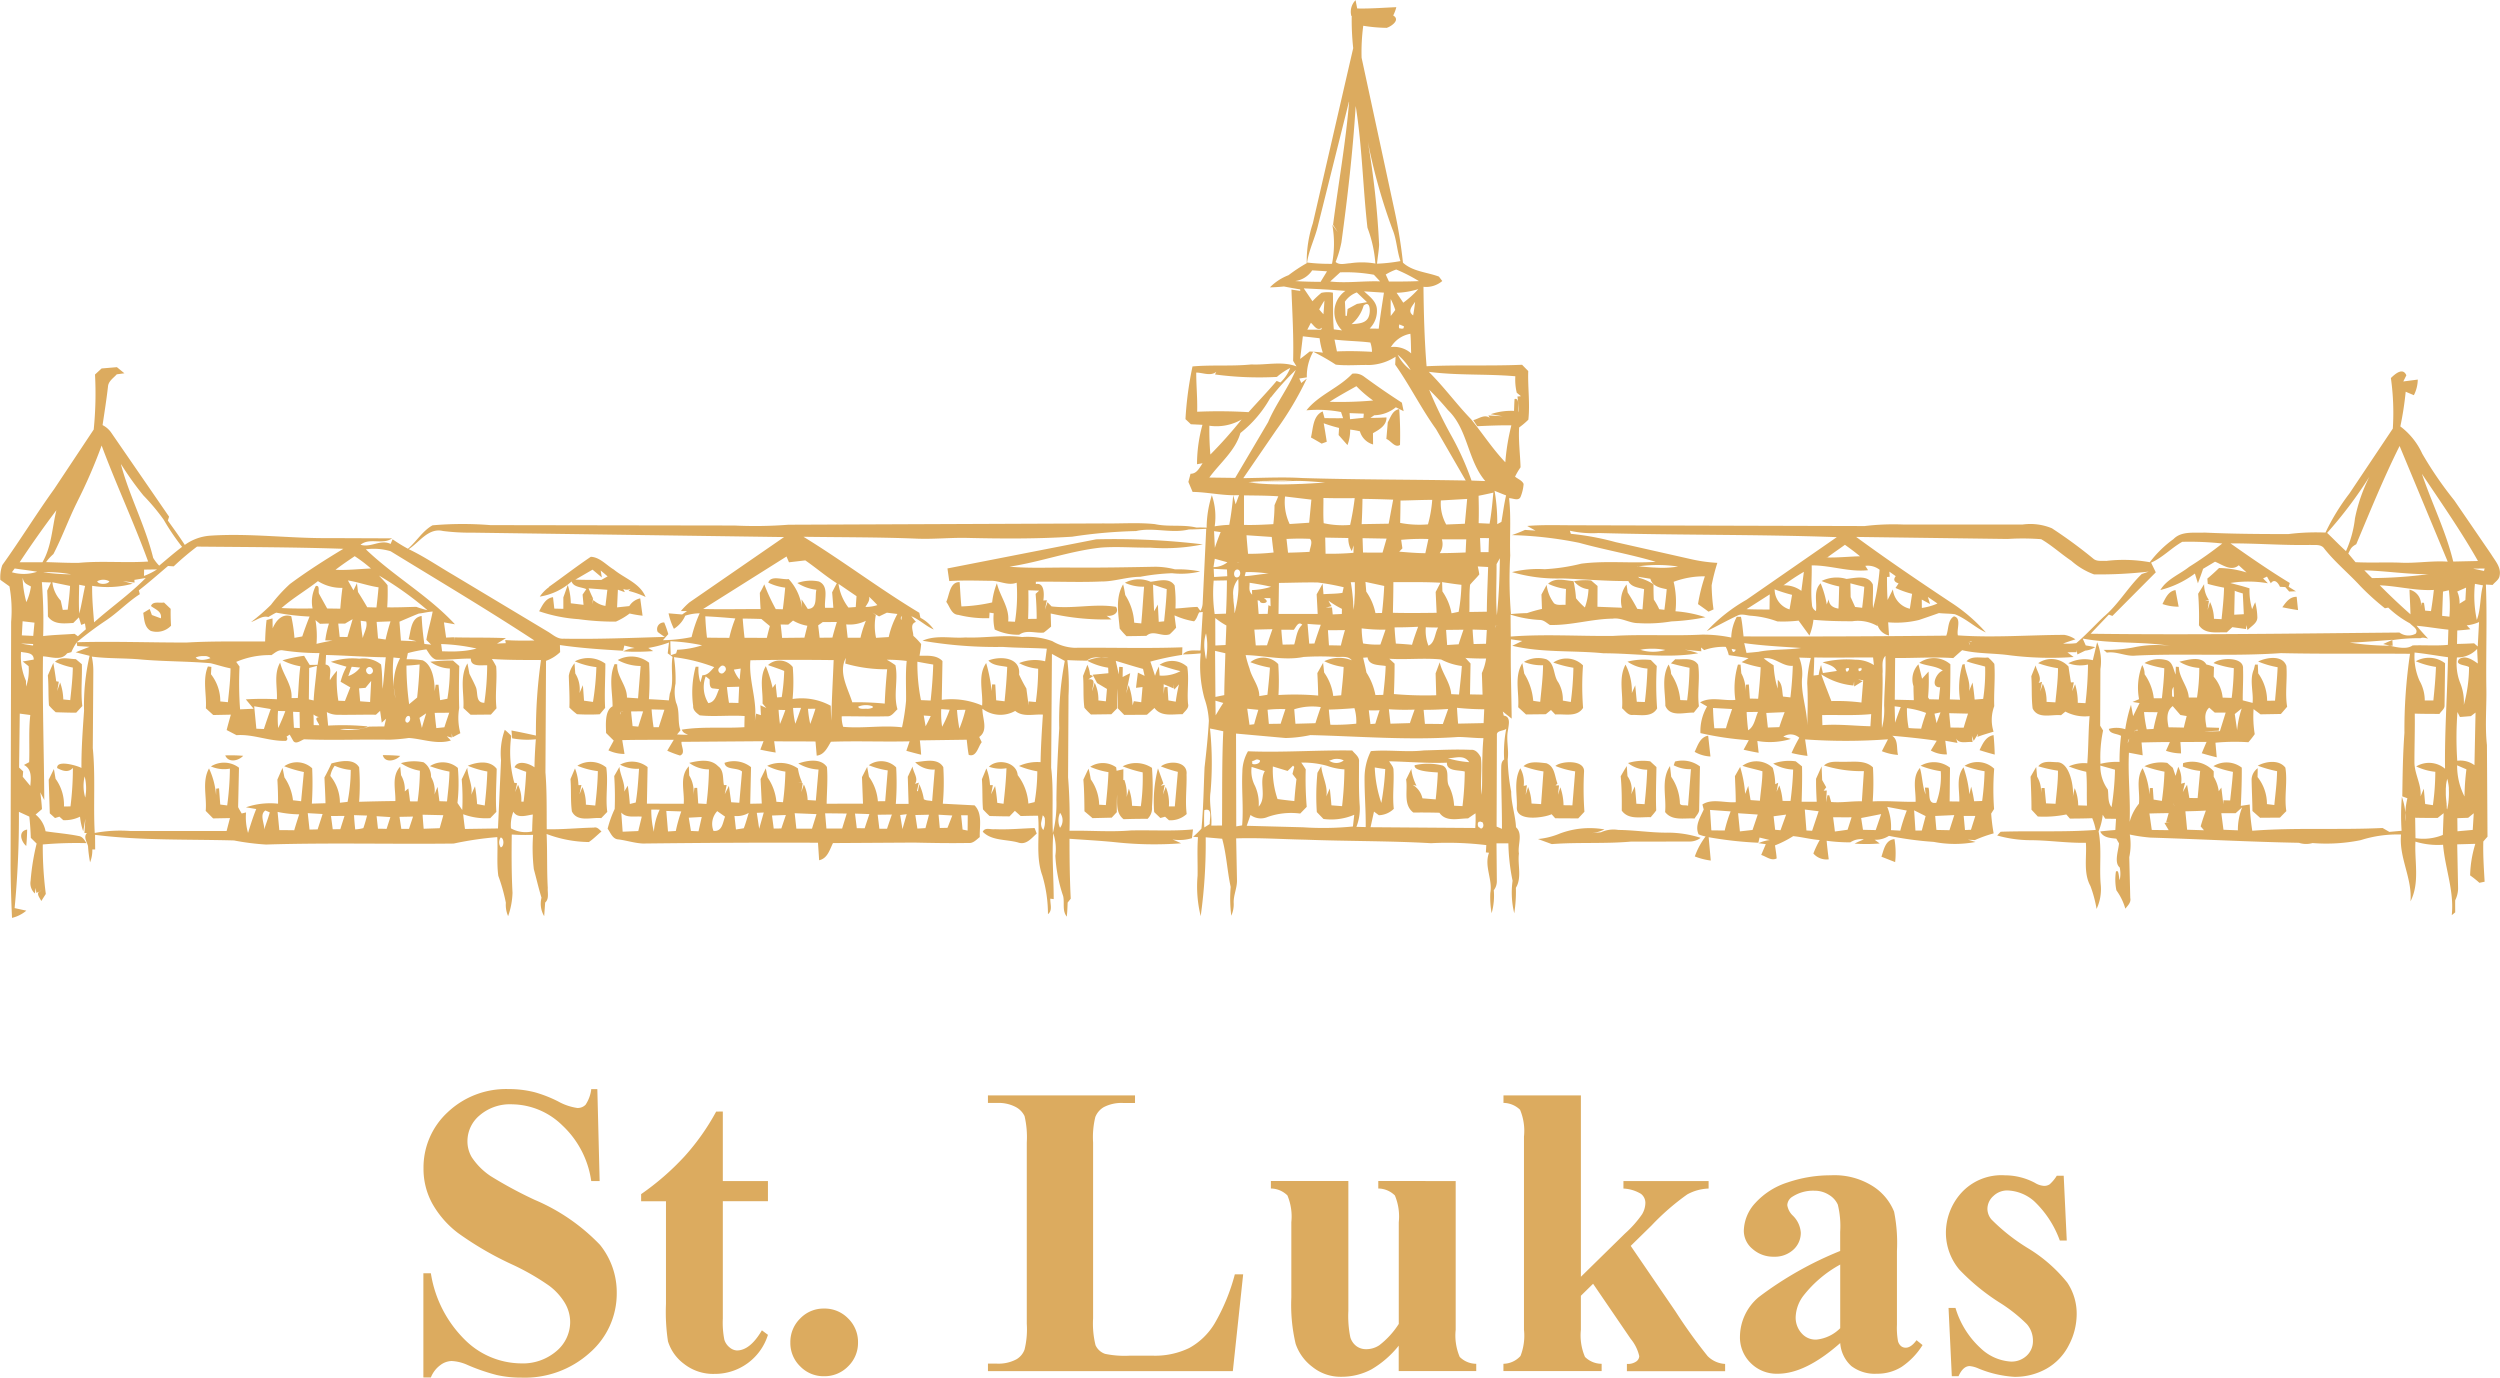 <svg xmlns="http://www.w3.org/2000/svg" width="192" height="105.802" fill="#dcab5f" xmlns:v="https://vecta.io/nano"><path d="M119.755 64.031c1.105-.422 2.303-.537 3.468-.333-.313.157-.652.255-1 .29l.738-.07a2.25 2.25 0 0 1 1.332-.178c1.2.009 2.4.2 3.6.208.922-.019 1.84.116 2.717.4a1.4 1.4 0 0 1-.819.282l-4.542.006c-2.021.178-4.052.036-6.073.191l-1.059-.39a5.72 5.72 0 0 0 1.646-.407m28.859-1.364q.043.533.095 1.073l1 .021.371-1.161-1.47.068zm-7.84.1q.074.545.138 1.094.485-.065.974-.136l.306-.956c-.48.005-.955-.001-1.426-.001zm10.029-.1l.1 1.08.458-.019.335-1.065h-.889m-7.878.157q.068.454.14.91l.978.021.418-1.228q-.78.157-1.548.304zm-6.726-.132l.119 1.04.413.034.431-1.2-.963.129m-2.726-.229l.138 1.39.971-.11.4-1.184-1.512-.1m13.523-.218l.1 1.548h.488l.293-1.111-.878-.441m-8.4-.062l.125 1.608.437.023.5-1.5-1.065-.131m-7.276.019l.1 1.58 1.027.011c.117-.5.269-.99.456-1.468l-1.59-.112zm13.612-.223a4.14 4.14 0 0 1 .286 1.786q.355.017.715.04c.135-.524.302-1.04.5-1.544l-1.5-.282zm-16.4-3.2l.1-.282a2.23 2.23 0 0 1 1.917.377l-.063 3.294c.019.282-.229.475-.35.706-.777-.06-1.714.21-2.265-.5.114-1.181-.333-2.475.378-3.53l.089.823c.401.582.632 1.264.668 1.97-.026.32.428.168.628.255l.222-2.808c-.46.013-.916-.09-1.326-.3zm-11.537.074c.475-.424 1.173-.284 1.75-.227.666.24.636 1.006.859 1.561l-.149.144h.267l-.078.715.182-.571c.154.443.236.907.244 1.376l.681.009.212-2.609a6.8 6.8 0 0 1-1.519-.415c.461-.4 2.293-.5 2.2.466-.052 1.016-.041 2.035.03 3.05l-.473.509c-.59 0-1.181 0-1.769-.008l-.276-.31c-.566.266-2.786.617-2.669-.573.025-.989-.24-2.043.265-2.957a2.23 2.23 0 0 1 .259 1.355l.248-.053-.1.738.191-.6c.159.405.247.834.261 1.268l.736.045.182-2.511c-.524-.081-1.037-.215-1.534-.4zm-64.108 3.954l.167 1.02.583.027.246-1.1-1 .055m20.921-.189l.112 1.1.386.078q.009-.588.01-1.175h-.507zm-1.733-.04l.095 1.02.592-.013.367-.946-1.054-.061m-1.784.025l.157 1.04.621-.036.272-1.029-1.05.025m-1.163 0l.174 1.08.327-1.145-.5.064m-1.729-.019l.13 1.073h.588q.182-.547.371-1.09l-1.09.015zm-1.741-.089l.136 1.12.607.006q.176-.545.361-1.088-.553-.023-1.1-.038m-2.3-.028l.1 1.173q.6 0 1.207 0l.354-1.15q-.831-.011-1.663-.019m-2.335-.013l.129 1.194q.6 0 1.2 0l.348-1.118-1.684-.07zm-1.742.186l.132 1 .586-.008q.173-.517.348-1.033-.536.017-1.067.04zm-1.167-.208l.182 1.222.352-1.247zm-.615 0a1.79 1.79 0 0 1-1.1.238l.115 1.039.6-.093c.157-.386.255-.791.382-1.184m-2.42-.131a1.44 1.44 0 0 0-.288 1.516c.679.068.706-.628.889-1.094l-.6-.422zm-3.913-.017l.131 1.578.6-.038c.107-.509.247-1.01.42-1.5q-.579-.02-1.154-.038zm-3.457.129l.106 1.468 1.2-.051.267-1.105c-.526-.057-1.169.131-1.569-.312m2.3-.233c-.004.575.063 1.149.2 1.707.04-.59.191-1.167.446-1.7l-.653-.005zm-2.407-3.443c.68-.374 1.518-.303 2.125.18l-.053 2.81 2.827.008c.08-.967-.356-2.085.394-2.878l.027.7c.269.447.384.97.327 1.489l.076-.534h.21l.08 1.2.634.036a24.98 24.98 0 0 0 .191-2.654c-.546 0-1.078-.175-1.517-.5.719-.172 1.644-.345 2.215.255.469.32.348.959.45 1.449h.208l-.142.7.32-.638.17 1.258.626.04.208-2.4c-.363-.331-1.275-.091-1.343-.666a2.1 2.1 0 0 1 2.036.331l-.064 2.81.887-.017-.091-1.879.4-.825.142.706c.381.553.613 1.195.673 1.864l.507.034c.104-.78.165-1.565.184-2.352-.489-.066-.962-.216-1.4-.443.767-.357 1.667-.281 2.363.2.056.381.168.752.333 1.1l-.293.006.327.023-.106.685.195-.587a3.11 3.11 0 0 1 .29 1.2l.63.038.206-2.38c-.548-.027-1.081-.187-1.553-.466.681-.235 1.729-.429 2.2.274.076.937-.009 1.879-.023 2.817l2.791-.007-.078-2.036.4-.787.136.758a3.72 3.72 0 0 1 .685 1.883q.278-.005.562-.005l.195-2.363c-.498-.076-.986-.21-1.453-.4.646-.467 1.536-.397 2.1.166a20.72 20.72 0 0 1-.027 2.8h.982l-.062-2.075.365-.793c.045.433.49.938.183 1.334l.3-.095-.144.641.072.023.106-.539a4.29 4.29 0 0 1 .35 1.145c.174.13.429.089.639.149l.2-2.425a1.96 1.96 0 0 1-1.506-.564c.7-.057 1.727-.363 2.162.382a18.5 18.5 0 0 1-.036 2.806l2.437.127c.624.624.375 1.637.4 2.437-.261.2-.511.5-.88.452-1.392.027-2.785 0-4.176-.03l-6.217.038c-.257.513-.416 1.179-1.063 1.319l-.089-1.345c-4.482-.021-8.964.01-13.446.061-.635-.029-1.245-.235-1.873-.316-.458-.017-.607-.513-.836-.823.132-.522.313-1.03.543-1.517.031-.843.019-1.686-.036-2.528l.4-.7c.059.645.441 1.234.369 1.892l.269-.452c.079.465.123.935.161 1.406l.452-.112c.144-.859.195-1.727.254-2.594-.509.033-1.017-.078-1.466-.32m-3.271.091a1.9 1.9 0 0 1 2.219.13c.167 1.13-.076 2.28.079 3.413l-.465.479c-.753-.081-1.828.341-2.253-.517-.112-.821-.04-1.657-.108-2.482l.346-.821c.161.411.251.847.265 1.288l.231-.008-.153.713.229-.56a3.36 3.36 0 0 1 .265 1.353l.719.068c.1-.878.185-1.76.2-2.643-.541-.066-1.071-.205-1.574-.414m80.658-7.994a5 5 0 0 1 1.784-.129l.458.464a24.31 24.31 0 0 0 .025 3.256c-.386.677-1.2.5-1.848.5-.382.055-.594-.3-.844-.513.1-1.116-.291-2.308.265-3.349.346.675.514 1.427.486 2.185l.261-.6.119 1.266.62.021a30.76 30.76 0 0 0 .2-2.571c-.548-.037-1.076-.219-1.531-.526zm-7.96.019c.521-.306 1.147-.379 1.724-.2.692.348.505 1.228.919 1.779a2.61 2.61 0 0 1 .344 1.393l.611.106c.116-.872.183-1.749.2-2.628a8.96 8.96 0 0 1-1.542-.4c.714-.485 1.671-.393 2.28.218a21.6 21.6 0 0 0 .006 3.264c-.475.74-1.406.447-2.138.507l-.327-.344-.4.323-1.519.017-.6-.554c.087-1.131-.32-2.352.316-3.383.059.265.1.53.149.8.393.632.629 1.348.69 2.09.176.03.356.055.536.078.089-.936.21-1.871.219-2.811-.503.02-1.004-.068-1.47-.257m-112.813-.01c.447-.433 1.061-.208 1.6-.2l.462.39c.034 1.071-.093 2.145.036 3.212l-.471.511c-.524 0-1.048-.019-1.57-.034a5.26 5.26 0 0 1-.52-.524c-.06-.768-.017-1.538-.087-2.306l.422-.963a37.15 37.15 0 0 1 .22 1.415l.2.034-.123.711.225-.651a4.1 4.1 0 0 1 .242 1.3l.533.053c.089-.831.184-1.663.2-2.5a5.78 5.78 0 0 1-1.37-.45m40.981-5.636c.1.252.21.5.329.744l-.3.028.32-.019-.066.46.085-.312c.257.238.579.394.925.449q.077-.619.148-1.237l-1.446-.112m-1.039-.673c.673.025 1.347.026 2.021.028.159-.093.32-.184.482-.271-.174-.157-.35-.309-.532-.452l.091.532-.715-.6-1.346.782zm-2 .556c1.077-.762 2.121-1.572 3.216-2.306.694.03 1.19.639 1.761.978.833.687 2.005 1.037 2.446 2.107-.421-.2-.861-.357-1.313-.469l.159-.159c-.175.092-.384.094-.562.008l.121.253-.534-.191-.062 1.358.938-.1c.187-.304.49-.517.839-.592l.18 1.332c-.334-.038-.665-.095-.993-.17a5.21 5.21 0 0 1-1.059.624c-.958.005-1.915-.058-2.864-.189a11.67 11.67 0 0 1-3.027-.607c.25-.456.482-1 1.065-1.082l.1.878.694.017v-.88c.119-.316.223-.638.339-.954.149.455.228.93.233 1.408l.978.119-.072-.787.289-.418c-.378-.172-.974-.134-1.135-.59a4.76 4.76 0 0 1-2.441 1.163 2.93 2.93 0 0 1 .706-.727m64.418-12.653c.225-.4.359-.925.88-1.02.067.915.087 1.834.061 2.751-.392.257-.7-.333-1.048-.458l.108-1.273M38.451 64.32c-.155.229-.153.53.006.757.274-.034.273-.727-.006-.757m-7.77-1.582l.14.921h.59l.31-.946-1.041.021m-1.758-.051l.106.961c.22 0 .441.007.662.015l.29-.906-1.058-.07m51.033.524v.04.04.039h0l.005.039.006.038c.019.128.076.247.164.342a2.27 2.27 0 0 0 .071-.225 2.25 2.25 0 0 0 .027-.118l.011-.061h0v-.02h0v-.02l.005-.041h0l.006-.062h0v-.021h0v-.02h0v-.1h0v-.039l-.006-.058v-.019-.018h0v-.018-.018h0v-.018h0l-.01-.035-.006-.017h0l-.006-.016-.007-.016-.007-.016-.016-.03-.008-.014h0l-.009-.014h0l-.01-.013a.4.4 0 0 0-.084-.081zm-47.5-.639a35.66 35.66 0 0 0 .083 1.08l1.23-.042.28-1-1.593-.036m-5.265.034c.017.365.053.728.089 1.094a2.9 2.9 0 0 0 .626-.1c.115-.316.2-.641.286-.963l-1-.032m-1.771.066l.134 1.02.583-.009q.159-.511.322-1.016zm-1.784-.219l.136 1.262.622-.015.382-1.181-1.141-.066m57.776-.017c-.166.363-.166.78 0 1.143a.95.95 0 0 0 .015-1.133l-.011-.01zm-42.167 1.186a2.3 2.3 0 0 0 1.625.236q.011-.653.051-1.3c-.494.068-1.177.327-1.493-.214a2.82 2.82 0 0 0-.184 1.281m-17.924-1.268l.133 1.4q.571 0 1.145.009.181-.616.382-1.222a8.44 8.44 0 0 1-1.659-.187m-1.029 1.353c.136-.441.308-.872.428-1.317l-.337-.146c-.471.316-.058 1-.091 1.463m-13.79-4.079a3.16 3.16 0 0 0 .045 1.625c.104-.538.088-1.093-.045-1.625m18.87-.032c.474.58.733 1.306.734 2.055l.59-.068a13.16 13.16 0 0 0 .242-2.454 3.8 3.8 0 0 1-1.232-.318c-.171.232-.286.501-.335.785m45.574-4.643l.144.825a15.23 15.23 0 0 0 .392-.789zm-39.628.545c.087-.046.151-.126.175-.222s.007-.196-.048-.278c-.29-.125-.467.522-.127.5m2.068-.751a36.36 36.36 0 0 0 .125 1.171l.62-.064c.119-.375.244-.745.373-1.116l-1.118.009m-1.169.384l.187.774c.1-.377.214-.749.328-1.122l-.515.348m-8.137-.261c.01.272.012.545.013.817l.431.013c-.059-.223-.464-.589-.021-.622-.154-.039-.298-.11-.424-.208m-22.559-.068l-.051 4.147.312.293-.032.414.581.7c.051-.588.136-1.292-.488-1.606l.4-.216c.047-1.207-.051-2.418.087-3.621l-.813-.108m46.952-.157q.057.556.117 1.116l.437.042.371-1.171c-.301-.005-.609-.001-.922.004zm-.6.032a.41.41 0 0 0-.182-.035zm-.182-.035l-.012.026h0a.8.8 0 0 0-.027.068c-.019.043-.019.092 0 .135zm-18.815.246c-.986-.013-1.97.019-2.953.006-.285-.002-.565-.074-.815-.21l.1 1.039a19.84 19.84 0 0 1 3.055.063c-.656.359-1.436.138-2.147.21.745.132 1.512.065 2.223-.193.393-.011.787-.011 1.182-.013l.136-.594-.331.3-.127-.906-.323.3m-6.361-.229c.015.411.042.819.066 1.23l.452.021-.019-1.232c-.125 0-.375-.013-.5-.019m-1.141 1.249c.2-.426.384-.855.547-1.3-.14 0-.42-.009-.56-.013-.036.436-.032.874.013 1.309m52.132-1.381c.034.48.095.958.182 1.432a10.86 10.86 0 0 0 .469-1.449c-.218 0-.435.01-.651.017zm-1.211-.066c-.022.451.001.904.068 1.351a8.5 8.5 0 0 0 .579-1.307l-.647-.043m-10.233-.027a8.1 8.1 0 0 0 .172 1.163q.219-.582.4-1.169zm-1.145-.068a6.76 6.76 0 0 0 .174 1.215 34.83 34.83 0 0 0 .437-1.22l-.611.006m-1.114.149a15.34 15.34 0 0 0 .106 1.086 15.3 15.3 0 0 0 .412-1.073zm-9.753-.039q.048.687.151 1.368h.4l.433-1.339-.988-.026m-30.515-.241l.165 1.724.579.023a62.91 62.91 0 0 1 .526-1.533l-1.27-.214m46.386.032c.066.24.5.136.694.163.083.011.645-.07.357-.214a1.53 1.53 0 0 0-1.052.051M55.83 52.767a19.24 19.24 0 0 0 .155 1.207c.242 0 .484.01.726.015l.057-1.249-.938.026zm33.54-.216v.74l.059-.513.235-.021.068 1.033.565.1a12.63 12.63 0 0 1 .25-1.332l-.358.4-.083-.426.04.344-.776-.329m-61.3.28l-.494.04.083.993.764.057.083-1.621-.437.531m28.292-1.4a2.46 2.46 0 0 0 .443.766l.081-.848-.524.082zm-1.073-.187c-.329.252.1.711.35.359.307-.251-.1-.7-.35-.359m-27.068.044c-.276.195.051.674.322.435.271-.2-.055-.66-.322-.435m-1.213-.076l-.259.715a1.96 1.96 0 0 0 .908-.651 20.35 20.35 0 0 0-.649-.064m-3.262.091l-.025 2.414.369.082c.045-.889.182-1.769.252-2.655zm7.471-.182a22.27 22.27 0 0 0 .206 2.965l.613-.509q.145-1.269.191-2.541c-.337.04-.674.072-1.01.085m54.474-.363l.233 1.044.032-.586.274.021-.011.762c.191-.1.386-.2.581-.291l-.312 1.557.193-.643c.179.5.281 1.026.3 1.557l.1-.325.566.081.1-1.167-.5.061c.043-.39.095-.779.146-1.167l.513.248-.119-.534c-.7-.189-1.392-.409-2.087-.617m-15.243.064a14.19 14.19 0 0 0 .273 2.95l.743.032c.1-.919.172-1.841.2-2.764q-.613-.1-1.216-.218m-2.34-.144c.226.125.444.263.653.413.231 1.112-.172 2.283.157 3.385-.252.212-.452.586-.833.539-1.15.034-2.3-.008-3.449 0a2.39 2.39 0 0 0 .113.808c1.5.142 3.018-.142 4.518.038a16.4 16.4 0 0 0 .31-2.03c.015-1.023-.055-2.047.049-3.068-.502-.062-1.007-.093-1.513-.093zm-2.668 3.262a21.22 21.22 0 0 1 2.5.1c.034-.88.1-1.759.185-2.636-1.089.011-2.174-.137-3.22-.441l.049-.428c-.593 1.092.154 2.323.491 3.396zm-7.819-3.218c-.138 1.567.554 3.074.341 4.645l.1-.556.367.115-.038-.757.454.208-.291-.344c.049-.957-.276-1.992.253-2.868a10.17 10.17 0 0 1 .52 1.667l.229-.322.114 1.052.358-.021c.108-.665.172-1.336.191-2.009-.407-.172-.83-.3-1.243-.452a1.29 1.29 0 0 1 1.9.151c.067.817.062 1.638-.013 2.454a4.67 4.67 0 0 1 2.931.522c.008.379.019.759.045 1.137.023-1.55.119-3.1.178-4.646-2.131-.023-4.261-.03-6.391.015zm-5.869-.246a11.22 11.22 0 0 1 .121 2.03c-.102.482-.087.982.042 1.457.308.674.091 1.438.335 2.128l-.261.32a13.97 13.97 0 0 0 .846.021c-.261-.125-.366-.134-.484-.391 1.585-.256 3.209-.085 4.811-.191 0-.286.009-.571.017-.855-1.15-.081-2.3.068-3.451-.053-.235-.174-.53-.39-.5-.719-.138-1.007-.074-2.032.189-3.014h.218c-.025.406.024.812.146 1.2l.157-.551c.42.011.651-.352.91-.619a12.89 12.89 0 0 0-3.1-.766zm-21.543.023c-.097 1.046-.041 2.101.165 3.131a4.28 4.28 0 0 1 .346-3.078l-.511-.053m-15.194-.013c.2.3.819.2 1.137.063a.5.5 0 0 0-.1-.078.77.77 0 0 0-.078-.037h0c-.033-.012-.066-.023-.1-.032l-.074-.015h-.019 0-.039 0-.02-.02-.04-.121l-.081.005-.06.007h-.02a2.16 2.16 0 0 0-.116.021h0a1.32 1.32 0 0 0-.241.077m65.757-.272l-.059 8.742c.2 1.665.053 3.345.133 5.015.209-.837.3-1.7.27-2.562.021-1.829.114-3.659.218-5.487a24.38 24.38 0 0 1 .426-5.172l-.988-.537m-79.173-.155c-.059.762.072 1.527.38 2.227 0 .11.01.327.011.437a3.86 3.86 0 0 0 .193-1.566l-.454-.363.846-.146c0-.558-.581-.5-.976-.588m19.241.246a6.5 6.5 0 0 0-2.715.52l.255.359c-.054 1.095-.039 2.193.043 3.286l1.039-.047-.6-.719a20.07 20.07 0 0 1 2.388-.008c.044-.942-.252-1.951.25-2.817.218.944.94 1.718.876 2.726l.481-.006c.063-.814.085-1.629.195-2.437a4.76 4.76 0 0 1-1.376-.456c.544-.162 1.101-.278 1.665-.348.138.235.282.467.426.7.153 0 .458-.007.609-.009l.14-.9c-.949.001-1.897-.071-2.836-.214-.331-.045-.587.2-.844.367m13.026-.855l.074.564.458.012h.375.167q.312-.01.624-.039h0l.124-.013h0l.083-.01.083-.011h0l.041-.006.082-.013.041-.007.123-.022h0l.082-.016.082-.018.041-.009.041-.009h0q.1-.024.2-.052c-.895-.199-1.806-.315-2.722-.344m-32.271-.043c.309.068.621.112.931.159 0-.03.008-.089.011-.119l-.942-.04m61.228-1.393q.06.474.113.952l.98-.01c.1-.4.218-.8.343-1.2l-1.086.008zm-2.293-.055l-.586-.011a45.05 45.05 0 0 1 .11 1.031l1.714-.019.225-.914a3.21 3.21 0 0 1-1.1-.4l-.361.31m-58.807-.254l-.059 1.084.876.038.095-1.016-.912-.106m63.253.237l.112 1.027h.984c.103-.444.241-.878.414-1.3-.468.23-.991.326-1.51.276zm-36.064-.189l.108 1.271.581.083a14.94 14.94 0 0 1 .378-1.394l-1.067.04m-1.224-.089a15.7 15.7 0 0 0 .157 1.332c.1-.416.382-.844.267-1.273l-.424-.059zm-1.205.222h-.518l.11 1.021.594.006.4-1.368a21.73 21.73 0 0 0-.583.339m-2.272-.271a7.3 7.3 0 0 1 .081 1.826c.4-.1.814-.18 1.224-.252l-.551-.015c.055-.438.149-.869.282-1.29-.231 0-.462.011-.69.017zm32.813-.115a34.96 34.96 0 0 0 .14 1.474l1.712.008q.108-.457.233-.908-.329-.27-.649-.543c-.479-.017-.957-.028-1.436-.03m-2.872-.174a19.5 19.5 0 0 0 .129 1.638q.854.011 1.712.015a9.57 9.57 0 0 1 .462-1.491c-.766-.068-1.534-.127-2.3-.163m15.192-.019c-.031 0-.065-.018-.1-.018zm-.1-.018c-.017.023-.033.046-.048.07a.6.6 0 0 0-.029.054h0v.009.008h0v.008c-.013.06.002.122.039.17zm-2.287-.265l.289.2a4.35 4.35 0 0 0 .015 1.754l.974-.059a6.66 6.66 0 0 1 .666-1.773q-.406-.048-.806-.1-.3.142-.6.29l-.537-.308m-34.817.087c-.5.2-.991.414-1.483.625l.114 1.451q.6.028 1.2.049c-.2-.053-.407-.1-.609-.151.187-.647.163-1.659 1-1.79a20.55 20.55 0 0 0 .21 2.149l.522.055-.369-.365c.123-.734.346-1.445.484-2.178-.361.019-.711.117-1.069.155m34.592-1.268c.051.3-.148.522-.288.759.311.004.62-.044.916-.14-.211-.235-.422-.44-.633-.644zm-2.354-1.014c.091.662.354 1.29.761 1.82l.562-.04.06-.834-1.383-.946m-58.317.068c-.013.738-.046 1.478.009 2.216.18-.7.288-1.419.446-2.125zm-2.057-.189a2.45 2.45 0 0 0 .643 1.413l.153.708.38-.019c.074-.607.148-1.213.18-1.822l-1.357-.28m-.808-.011a38.8 38.8 0 0 1 .1 4.142c.8-.095 1.61-.112 2.416-.172l.25.189c.2-.182.409-.36.613-.539l-.07-.446-.288.111-.18-.579-.428.431c-.7.036-1.491.151-1.949-.5 0-.662-.023-1.324-.055-1.984l.293-.626-.707-.026m23.509-.131l.427.759.269-.547.08.679a30.71 30.71 0 0 1 .709 1.167l.708.019q.094-.775.161-1.549c-.8-.115-1.557-.4-2.353-.528m-2.3.051c-.912.713-1.922 1.3-2.8 2.068.794.047 1.589.04 2.386.034-.121-.586-.034-1.196.246-1.725.34-.083.165.411.252.6l.622 1.126 1.008.015c.044-.537.093-1.073.166-1.6a3.35 3.35 0 0 1-1.884-.517m-16.952.013c.1.274.823.259.936 0-.292-.16-.644-.16-.936 0m2.87.1l-.9-.115.757.2c-1.015.276-2.076.331-3.114.163-.013.936.072 1.871.149 2.806 1.3-1.156 2.743-2.162 3.966-3.407l-.872.146zm-8.6-.371c.024.633.121 1.261.29 1.871a4.36 4.36 0 0 0 .352-1.2c-.412-.23-.514-.226-.641-.673m27.374-.163c.22.248.46.475.657.743.019.564.01 1.129-.028 1.693.743.015 1.487-.021 2.23-.038.283.103.573.19.866.261a25.49 25.49 0 0 0-3.725-2.66M3.316 43.95c.71.1 1.427.153 2.144.159a9.37 9.37 0 0 0-2.144-.159m7.751-.2c0 .161-.006.32-.01.481a4.77 4.77 0 0 0 1-.5l-1 .015m-9.933-.085l-.21.289a3.27 3.27 0 0 0 1.939-.04c-.573-.1-1.152-.165-1.729-.25m24.646.1c.908.045 1.813-.063 2.719-.1-.393-.344-.81-.66-1.247-.946-.5.341-1 .674-1.472 1.044m34.632-1.018l-6.4 4.03c1.47.038 2.94 0 4.412.008a27.29 27.29 0 0 1-.059-1.245c.127-.211.241-.43.341-.655a15.44 15.44 0 0 0 .882 1.9l.543.015a43.78 43.78 0 0 0 .182-1.663c-.452-.054-.891-.183-1.3-.384.206-.592 1.076-.2 1.565-.274.564.607.921 1.377 1.02 2.2l-.03-.643q.241.363.477.734c.793-.012.532-.94.664-1.468a3.49 3.49 0 0 1-1.464-.52 3.08 3.08 0 0 1 1.655-.117c.8.352.4 1.351.475 2.021h.636q-.042-.6-.093-1.192l.359-.694c-.842-.535-1.6-1.19-2.42-1.756l-1.254.147-.189-.45m-32.308-.547c2.155 2.07 4.811 3.557 6.845 5.759q-.423-.077-.846-.148l.166 1.169.6-.028.032.32-.015-.31c1.328.032 2.654 0 3.982.059l-.693.422c.225-.017.45-.027.677-.034l-.045-.242c.745.053 1.5.051 2.244.034-3.625-2.376-7.352-4.59-11.045-6.854-.618-.185-1.268-.235-1.907-.146m3.3-.011c1.192.564 2.281 1.313 3.419 1.975l7.224 4.334c.4.227.76.605 1.254.564 2.59.049 5.178-.062 7.766-.136-.187-.119-.369-.246-.541-.38a.51.51 0 0 1 .5-.727 8.15 8.15 0 0 1 .312.893l-.411.467c.739-.01 1.476-.091 2.2-.24.149-.627.358-1.238.622-1.826a3.74 3.74 0 0 0-1.109.184 2.25 2.25 0 0 1-.87 1.008 4.92 4.92 0 0 1-.411-1.19l1.042.089.378-.259-.471-.006a5.26 5.26 0 0 1 .662-.67l7.261-5.01-23.933-.339a16.46 16.46 0 0 1-2.263-.127c-1.114-.271-1.809.861-2.63 1.394m-29.9 1.008h1.767c.709-1.207.741-2.66 1.073-4a77.58 77.58 0 0 0-2.82 3.993zm7.8-7.509c.651 2.446 1.869 4.705 2.471 7.168a3.17 3.17 0 0 0 .463.6c.581-.488 1.154-.984 1.758-1.442-.518-.659-.989-1.353-1.408-2.079-.471-.661-.992-1.285-1.559-1.866a24.07 24.07 0 0 1-1.708-2.387m-3.386 2.891c-.655 1.309-1.146 2.694-1.822 3.994a3.58 3.58 0 0 0-.564.618c.84.021 1.682.07 2.522.055 1.769-.163 3.547.017 5.318-.1-1.094-3.006-2.456-5.91-3.572-8.909a39.63 39.63 0 0 1-1.883 4.338zm107.84 24.521l-.02-.008c-.088-.024-.114.042-.172.042h0zm-.192.034a.24.24 0 0 0-.075.148h0v.025.051.013h0c.007.063.029.124.064.177.1 0 .157.211.311.026h0c.022-.03.037-.064.045-.1 0-.013 0-.025.006-.037h0a.51.51 0 0 0 0-.064v-.013l-.006-.039a.42.42 0 0 0-.052-.13l-.014-.02-.007-.009-.008-.009zm75.983-.307l-.832.028.013 1.008 1.171-.106q.04-.642.078-1.279zm-2.34.011c-.579 0-1.156 0-1.731-.015l.027 1.568a3.95 3.95 0 0 0 2.1-.248q.028-.834.061-1.669-.233.181-.458.363m-22.137-.341l.181 1.264 1.3.017c-.114-.186-.223-.371-.328-.556l.411-.051-.286.008.2-.711q-.743.008-1.485.03m2.768-.167l.134 1.413 1.292.04-.252-.3a15.98 15.98 0 0 1 .4-1.209c-.524.03-1.048.044-1.57.055m-75.35-.089c-.023.443-.023.887 0 1.33l.416-.263c-.021-.394.269-1.287-.414-1.067m79.205.236h-1.1l.164 1.269 1.107.045c-.006-.606.107-1.206.331-1.769l-.5.45m16.242-.293c.024-.109.046-.218.065-.327l.012-.073.021-.147v-.037l.009-.074.008-.073v-.037a5.24 5.24 0 0 0 .015-.738h0v-.074-.037h0v-.037l-.007-.073-.008-.073h0l-.01-.073c-.009-.061-.02-.122-.031-.183l-.014-.073h0l-.016-.073-.017-.073-.019-.072-.037.145-.016.072c-.01.048-.018.1-.026.145l-.016.109v.037.036l-.007.073h0c0 .049-.007.1-.01.147v.037h0v.037.184.111a5.11 5.11 0 0 0 .03.479l.015.147.008.074.009.074v.037.037h0v.037l.01.073v.037.037h0v.037.036l.005.037.005.037zm-82.361-3.224a9.61 9.61 0 0 0 .505 2.73c.156-.859.256-1.728.3-2.6-.204-.022-.605-.09-.805-.122zm-9.456-.036a2.45 2.45 0 0 0 .263 1.466c.221.497.317 1.041.28 1.584.666-.753-.025-1.884.471-2.728l-1.014-.322m65.183-.1c-.013.658.188 1.303.573 1.837.072.45-.025.974.288 1.353a21.21 21.21 0 0 0 .263-2.876l-1.124-.314zm27.4-.021c-.007.832.187 1.653.566 2.393a18.24 18.24 0 0 1 .147-2.085zm-89.815.433l-1.137-.344c-.036.848.085 1.696.358 2.5a34.5 34.5 0 0 0 1.292.155c.04-.562.095-1.124.163-1.682l-.307-.4.136-.538-.093-.1c-.136.136-.271.272-.412.4m7.795-.738c.106.208.314.386.331.634.059 1.006-.089 2.015.025 3.021-.307.302-.716.478-1.146.492l-.375-.28-.265 1.2 8.043.059c.029-.375.035-.751.017-1.127a16.88 16.88 0 0 0-.571.392c-.753 0-1.693.3-2.2-.435-.666-.017-1.334-.023-2-.015-.8-.6-.416-1.684-.558-2.533l.4-.813a3.75 3.75 0 0 0 .4 1.29l-.3-.074c.386.224.659.601.753 1.037l1.02.083c.072-.689.136-1.377.163-2.068-.259-.029-1.893-.059-1.777-.558.71-.163 1.448-.153 2.153.028.6.312.195 1.109.5 1.61a3.81 3.81 0 0 1 .373 1.474l.645.03a23.55 23.55 0 0 0 .174-2.656c-.467-.132-1.4 0-1.37-.681-1.478.062-2.955-.074-4.431-.106zm-6.752.11a6.15 6.15 0 0 1 .344.515 25.58 25.58 0 0 0 .076 2.878l-.5.515a5.4 5.4 0 0 0-2.493.259c-.436.194-.943.136-1.324-.151l-.29.832 4.335.115a22.99 22.99 0 0 0 3.822-.062l.1-.9c-.745.32-1.562.431-2.365.322l-.509-.528c-.068-1.005-.052-2.014.047-3.016q.148-.255.293-.511c.07.791.526 1.519.391 2.327l.265-.619q.074.65.125 1.3l.819.064c.109-.938.169-1.881.18-2.825a4.77 4.77 0 0 1-1.343-.276c-.64-.177-1.302-.259-1.966-.244zm2.136-.161a.93.93 0 0 0 1.126-.01c-.053-.028-.107-.051-.164-.069l-.017-.005h0l-.035-.01c-.047-.012-.095-.021-.143-.027h0c-.043 0-.086-.008-.129-.01h0a1.62 1.62 0 0 0-.241.014c-.114.017-.3.116-.4.116m-5.9.243c.16.113.661-.006.59-.258-.323-.178-.353.045-.583.045zm.007-.213c-.026.032-.044.07-.052.111zm15.01-.206a7.89 7.89 0 0 0 1.652.3c-.429-.618-1.068-.3-1.652-.3m52.441-1.528c-.037 0-.077.031-.105.031h0zm-.1.031c-.025.027-.046.057-.062.09l-.017.04h0l-.01.032-.006.022c-.009.04-.014.081-.014.122v.011h0v.011zm-68.6-.4l.017 7.129.452-.078c.114-1.37-.051-2.741.017-4.111.007-.555.155-1.099.431-1.58 2.672.108 5.335-.1 8.007-.06.21.267.573.492.522.88 0 1.139-.029 2.278.057 3.415a3.83 3.83 0 0 1-.257 1.568l.713.019c.017-1.285-.1-2.566-.087-3.848.009-.69.175-1.368.484-1.985 1.355-.125 2.721.1 4.079-.055 1.2-.028 2.393-.1 3.589-.044.375-.049.626.286.777.581.118.952-.077 1.918.076 2.87.055-1.449-.009-2.9.123-4.351-.643.006-1.281-.081-1.922-.089-3.788.269-7.581-.051-11.369-.144a10.09 10.09 0 0 1-1.9.225l-3.81-.342m69.248-.231v-.03a.1.1 0 0 0-.014-.032c-.094 0-.161.036-.242.036zm-.257-.026a.52.52 0 0 0 .026.155l.006.014zm-48.955.352l-.023 7.049.411.174c.007-1.521-.061-3.038-.059-4.557.015-.271-.03-.588.229-.77-.046-.788.008-1.578.159-2.352-.2.17-.734.112-.717.456zm-22.034-.482c.167 1.611.182 3.234.044 4.847-.131.869.121 1.737.057 2.611q.409-.006.823-.006c.021-2.416-.017-4.828.095-7.242-.339-.076-.679-.149-1.018-.21m47.012-1.031c0 .255.011.513.019.772 1.23-.093 2.458.055 3.687.085l.06-.933c-1.252.125-2.512.049-3.767.076m48.792-.235c-.093 1.245-.098 2.496-.015 3.742a1.83 1.83 0 0 1 1.321.337l.083-4.039-.355.273-.842.068zm-24.071 0c.042.445.111.888.206 1.325l.524-.027a14.29 14.29 0 0 1 .316-1.287c-.35 0-.7-.006-1.046-.011m-14.963.089l.1 1.1 1.012.013c.106-.362.219-.721.335-1.08l-1.451-.034m-1.126.036l.163.726.3-.826zm-12.918-.055l.121 1.12.88-.03a19.87 19.87 0 0 1 .411-1.15l-1.411.061m-1.51-.07a17.85 17.85 0 0 0 .117 1.4c.49-.3.532-.933.759-1.411zm-24.807-.168l.1 1.076q.687 0 1.377.013l.409-1.156a26.35 26.35 0 0 1-1.884.066m-2.671-.044l.121 1.107 1.495-.044a34.34 34.34 0 0 1 .361-1.037 19.12 19.12 0 0 1-1.977-.027m-1.542.066q.06.533.129 1.071l.375-.03a26.17 26.17 0 0 1 .327-1.031c-.277.017-.555.013-.829.008zm66.507.3l.181 1.241a7.52 7.52 0 0 1 .35-1.667l-.531.426m-2.172 1.027l.969.032-.028.222c-.363.013-.721.032-1.079.062.386 0 .776-.013 1.167-.028l.445-1.425h-.838l-.428-.38c-.445.409-.28 1-.208 1.519m-2.915-.01q.585.009 1.175.023c.068-.3.144-.592.219-.887l-.482-.081-.592-.683c-.528.411-.422 1.048-.32 1.629m-20.09-1.472a7.62 7.62 0 0 0 .13 1.525c.318.034.64.04.961.051a12.91 12.91 0 0 1 .382-1.207 6.53 6.53 0 0 0-1.474-.369zm-14.893-.013c.013.52.047 1.042.1 1.561h.891c.142-.5.307-.99.473-1.48l-1.461-.08m-19.666-.013c.021.4.051.81.085 1.215l1.96-.04.047-1.063a20.85 20.85 0 0 1-2.092-.112m-9.842.136c.03.388.072.776.117 1.165.664.015 1.329-.013 1.99-.083.019-.402-.028-.805-.14-1.192a34.04 34.04 0 0 1-1.968.11zm-2.658-.023l.093 1.111 1.536-.042q.193-.621.412-1.237c-.684-.099-1.382-.042-2.041.168m-2.049.036l.1 1.086.906-.013a48.76 48.76 0 0 1 .365-1.12c-.457-.02-.914-.005-1.368.047m-1.564-.079l.174 1.235.358-.044c.1-.373.208-.74.322-1.107l-.853-.085zm49.721-.183l.036 1.258c.133-.4.276-.8.431-1.2l-.467-.062m-52.164-.432l.017 1.129c.189-.321.38-.643.589-.953l-.605-.176m73.639-1.036c-.014 0-.037-.023-.056-.023zm-.056-.023a.67.67 0 0 0-.116.31v.065.013.066h0v.026.026.026.013h0v.013.013.013h0v.012.012.013.012.012.012.012l.005.012.005.012.005.012.006.011a.68.68 0 0 0 .039.065c.026 0 .078-.041.09-.041zm-27.053-.961c.238.69.513 1.368.774 2.051.772-.022 1.544.015 2.31.112l.136-1.706-.4-.074c.091.034.271.106.361.142l-.655.409-.006-.393-.051.316c-.88-.077-1.727-.371-2.465-.855m3.095-.462c-.05-.093-.19.017-.247.017zm-.247.017c0 .033.002.067.006.1.002.018.006.036.012.054l.005.015.012.024.007.009a.3.3 0 0 0 .173-.067h0a.41.41 0 0 0 .023-.044h0v-.011h0c.011-.026.014-.054.01-.082zm-.978.01c.019.628.571-.286 0 0m-3.572-.855a3.32 3.32 0 0 1 .218 1.6c-.081 1.224.392 2.388.4 3.606.032-1.078.064-2.159 0-3.237.017-.655.109-1.307.275-1.941zm-2.721.062a8.25 8.25 0 0 0 .76.53c.028.607.132 1.208.308 1.79 0-.168.009-.5.011-.672.371.32.318.842.4 1.281l.568.066a28.16 28.16 0 0 0 .184-2.426c-.823.066-1.4-.721-2.227-.57m-22.93-.053l.407.445-.042 2.374.965.017-.053-1.656a4.21 4.21 0 0 0 .324-1.114c-.551.003-1.085-.014-1.616-.045zm-5.833.083l.407.376c0 .778-.021 1.555-.051 2.333a27.78 27.78 0 0 0 3.249.093l-.047-1.682.316-.849c.189.859.815 1.555.883 2.446l.6.028c.078-.73.167-1.459.216-2.191-.556-.071-1.096-.24-1.593-.5-1.321-.131-2.651.028-3.975-.055m37.873 1.126c.047 1.4-.085 2.791-.042 4.187a5.31 5.31 0 0 0 .168-1.712c.015-1.275.153-2.55.1-3.825-.342.361-.18.9-.223 1.351zm-5.241-1.226c-.007.464-.026.927-.049 1.389.1-.011.293-.036.39-.049.037-.258.099-.512.184-.759l.14.615 1.069-.159c-.216-.422-.7-.5-1.093-.662a7.66 7.66 0 0 1 2.512-.2 2.58 2.58 0 0 1 1.428.409l-.062-.585c-1.508-.006-3.014.032-4.518 0m-34.646.021c.089.376.181.753.252 1.135.339.528.573 1.115.692 1.731l.6-.013c.081-.738.163-1.477.187-2.219-.486-.091-1.288-.009-1.391-.66l-.337.027zm-9.025-.21a8.05 8.05 0 0 0 .3 1.037c.176.738.747 1.33.751 2.119l.624-.1c.072-.694.15-1.389.191-2.087-.512-.089-1.014-.228-1.5-.414a1.57 1.57 0 0 1 2.14.148c.055.79.061 1.582.017 2.372 1.016-.061 2.036-.047 3.05.042-.011-.577-.034-1.152-.064-1.727l.441-.785.079.742a3.94 3.94 0 0 1 .7 1.8l.611-.053c.07-.725.159-1.447.187-2.174a4.72 4.72 0 0 1-1.487-.443 2.63 2.63 0 0 1 2.113-.07c-.306-.379-.84-.222-1.26-.263a20.29 20.29 0 0 0-2.444.008c-1.476.3-2.967-.106-4.446-.144m89.775-.195a4.59 4.59 0 0 0 .375 2.161 3.09 3.09 0 0 1 .405 1.521h.66c.089-.857.167-1.718.2-2.579-.533-.078-1.053-.224-1.548-.435a2.04 2.04 0 0 1 2.247.153l-.04 3.271c-.007.257-.267.414-.388.62-.636 0-1.269 0-1.9-.022.021 1.25-.027 2.5-.025 3.748.008.9.551 1.706.471 2.607l.248-.59.106 1.177.594.089a19.03 19.03 0 0 0 .185-2.563 4.47 4.47 0 0 1-1.466-.411 1.9 1.9 0 0 1 2.213.176c-.038-2.859.174-5.708.227-8.565-.855-.115-1.707-.27-2.564-.36m-92.125-.129l.028 3.538.679-.138c.006-1.073.059-2.145.083-3.216l-.791-.184m95.379.505a4.07 4.07 0 0 0 .227 1.911 3.89 3.89 0 0 1 .3 1.739 11.15 11.15 0 0 0 .4-2.906c-.255-.178-1.141-.147-.762-.607.479-.34 1.031.046 1.436.331l-.053-1.12a2.06 2.06 0 0 1-1.557.653m-62.733-.594c.632.206 1.313.213 1.949.019a7.79 7.79 0 0 0-.3-.048l-.061-.008h0c-.142-.017-.284-.029-.427-.036h-.122-.244-.061l-.183.009h0l-.091.007c-.081.007-.162.016-.243.027h0a1.8 1.8 0 0 1-.23.047zm25.489-.646c-.073-.065-.172.045-.234.045h0zm-.234.045a.58.58 0 0 0 .022.138h0c.003.01.007.02.011.03a.1.1 0 0 0 .044.05zm-58.576 1.321l.005-.031.005-.031.005-.031.009-.061h0v-.031l.024-.185h0l.007-.062.006-.062.01-.124c.007-.1.012-.206.014-.309v-.155h0v-.031q0-.124-.011-.247l-.007-.093h0l-.012-.123-.008-.061c-.015-.113-.034-.225-.056-.337-.061.178-.101.362-.121.549-.02.217-.02.435 0 .652h0c.006.062.013.124.021.186l.022.155h0v.031l.01.062.005.031.006.031h0l.005.031h0l.006.031.006.031.006.031.006.031.006.031.006.031h0l.006.031h0zm20.465-2.265a27.46 27.46 0 0 0 .079 1.11l.95-.021.06-1.058-1.09-.032m-2.037.026l.081 1.16.884-.055a35.78 35.78 0 0 1 .371-1.12l-1.336.015zm-6.482-.119c.004.388.04.776.108 1.158a6.12 6.12 0 0 0 1.33.085l.392-1.141c-.612.007-1.223-.026-1.83-.1zm-2.592.142l.079 1.16q.454.005.914.017c.093-.4.2-.793.314-1.186q-.656.009-1.307.009m-5.651-.045l.108 1.213.863-.009a39.92 39.92 0 0 1 .418-1.237q-.7.014-1.389.034m87.4.781c-1.09.081-2.179.179-3.271.216a21.1 21.1 0 0 0 3.294.237zm-74.231-.98a3.2 3.2 0 0 0 .2 1.43c.515-.223.479-.952.744-1.394-.333.003-.649-.009-.961-.02zm-2.4.025c.021.414.055.83.1 1.245.412.021.827.053 1.241.093.133-.469.3-.927.467-1.383-.6.03-1.205.047-1.807.046m7.956-.147c-.051 0-.12-.035-.182-.035h0zm-.182-.035l-.023.05c-.014.032-.025.066-.031.1-.003.018-.003.036 0 .054zm-14.46-.1l.13 1.529c.1 0 .3-.006.4-.006.15-.486.32-.963.488-1.442-.367-.015-.701-.042-1.037-.068zm-1.056.467c-.32 0-.638-.006-.955-.006a29.3 29.3 0 0 0 .1 1.145l.891-.015c.157-.522.2-1.144.617-1.512-.308-.3-.483.189-.649.388m90.078-.342l.28.3c-.338.047-.672.072-1.006.095l-.019 1.033c.435-.008.872-.023 1.311-.049l.28.244.1-1.875c-.299.135-.619.221-.946.252m-96.113-.564l.007 2.113.787-.038q.034-.752.061-1.5a5.66 5.66 0 0 1-.855-.573m8.96-.919l-.467.119.475-.015.053.537.7-.032.009-.393c-.36-.178-.703-.387-1.027-.624.043.112.17.318.235.418zm45.769-.7l.168.543-.636-.341.006.643a4.52 4.52 0 0 0 1.2-.341l-.74-.505m-13.926.942a49.41 49.41 0 0 0 1.767.025l.015-1.162q-.891.57-1.782 1.137zm53.49-1.351l-.067 1.862.562.062a10.4 10.4 0 0 0-.044-2.028zm-15.993-.081l-.041 1.856.738-.04-.079-1.595a6.13 6.13 0 0 1-.638-.206zm-35.335-.11a1.6 1.6 0 0 0 1.143 1.559l.193-1.118c-.461-.117-.916-.261-1.361-.43zm52.421.185c.13.295.191.616.178.938.146-.1.3-.193.449-.286l.053-.952-.679.3zm1.506 2.182c.321-.846.231-1.786.471-2.656l-.617-.115c-.098.926-.048 1.861.146 2.772zm-7.458-2.662c.764.768 1.548 1.515 2.361 2.23-.013-.632-.055-1.264-.076-1.894.603.141.985.736.861 1.343l.076-.341.176.008.089.6.45.038a27.64 27.64 0 0 0 .22-1.627c-1.4.08-2.762-.3-4.157-.354m-94.206-.055c.009.685.055 1.366.076 2.051.1-.172.2-.344.291-.52l.068 1.33.412-.04c.082-.823.176-1.646.2-2.473q-.528-.165-1.048-.348m53.553-.1l.021 1.06.343.757.541.064c.068-.535.125-1.073.163-1.612q-.539-.122-1.067-.269m-31.357-.11l.024.734a4.29 4.29 0 0 1 .7 1.68l.547-.112c.124-.686.196-1.38.214-2.076-.514-.053-1.01-.134-1.506-.21zm-3.742.021c0 .785-.019 1.57-.036 2.355 1.118.026 2.238.015 3.358 0l-.074-1.6.369-.71c-1.205-.066-2.412-.042-3.617-.045m-2.144-.019l.062.749c.345.495.585 1.055.706 1.646l.505-.009q.119-1.036.169-2.074l-1.442-.312m-1.126.019q.03.165.054.331.041.282.071.565l.007.067.023.233.009.1h0v.033l.006.067.006.067.006.067v.033.033.033l.006.067v.034h0l.008.1h0v.033h0l.006.067.018.2.021-.2.013-.132.012-.133.01-.133v-.066h0q.022-.315.036-.631h0v-.066-.067-.133-.066-.067h0v-.1-.033-.1-.067-.133h-.217-.142m-5.471.062l-.032 2.376h3.008l-.079-1.506.458-.817.066.806c.484-.034.972-.023 1.455-.1l.095-.433c-.657-.158-1.322-.28-1.992-.365-.993-.017-1.987.023-2.978.034zm-2.253-.017c0 .4-.095.624.195.914l-.013-.352c.5-.019.996-.105 1.474-.255-.549-.127-1.1-.221-1.655-.307m-2.759-.165c-.075.855-.05 1.717.076 2.566l.869-.03c.045-.851.066-1.7.072-2.554q-.508.008-1.016.019m1.616 2.473l.029-.119.072-.32q.021-.1.041-.2l.008-.04.007-.04.014-.081h0l.007-.04.007-.04.019-.121.006-.041.011-.081h0l.016-.122.014-.122h0l.008-.081q.017-.183.025-.367v-.164h0q0-.184 0-.368h0c0-.082-.009-.164-.016-.246-.3.355-.439.818-.384 1.279v.043.043c0 .072.011.144.017.216v.043.043h0l.014.13.015.129.024.213.013.126v.042c0 .055.008.11.011.164v.041.08zm31.069-2.683c.388.104.757.27 1.092.492 0 .392 0 .783.026 1.175.16.233.297.48.411.738l.4.045c.068-.526.13-1.052.178-1.582-.511-.1-1.105-.22-1.253-.8l-.948-.155zm19.224-.087l-.2.017c0 .586.006 1.175.047 1.762l.407-.81a1.68 1.68 0 0 0 1.3 1.487l.174-1.143a7 7 0 0 1-1.275-.454l.236-.35c-.325-.1-.433-.284-.218-.554l-.49-.348.026.394zm-8.188.658a2.19 2.19 0 0 1 1.411.426l.193-1.463a16.21 16.21 0 0 0-1.58 1.05zm-41.263-1.018l-.076.312c.617-.027 1.22-.172 1.839-.193a10.6 10.6 0 0 0-1.763-.119m85.914-.131q.289.3.585.592c1.45-.008 2.898-.108 4.336-.3-1.646.017-3.277-.252-4.921-.293m-86.6.543c.318 0 .367-.572.045-.611-.318.018-.337.611-.045.611m-1.775-.674l.032.641 1.012-.06-.023-.515q-.493-.022-1.001-.051zm96.721 0l.84.178c.013-.047.036-.142.049-.189l-.889.011m-76.439-.168c.049.2.089.4.119.609-.219.28-.486.517-.708.795-.074.694-.032 1.394-.055 2.092l1.341-.021c.008-1.145.066-2.289.1-3.432l-.8-.044m25.649-.074c.026 1-.089 2 .021 3a.57.57 0 0 0 .308.5c.093-.723-.221-1.553.359-2.132.216.521.373 1.065.469 1.621l.155-.394c.015.462.335.651.743.717.034-.566.038-1.131.057-1.7-.464-.097-.918-.237-1.355-.42a2.65 2.65 0 0 1 1.915-.159c.67-.072 1.661-.348 2.024.428.042.609-.034 1.22.019 1.829a17.9 17.9 0 0 0 .5-2.961c-.311-.245-.708-.353-1.1-.3l.214.333c-1.461.161-2.87-.38-4.325-.369zm-13.4.059l.685.057.344.027.2.013h.049a13.19 13.19 0 0 0 .344.016c.507.022 1.016-.008 1.517-.091-1.032-.156-2.082-.157-3.115-.003zm-30.563-.314c-.063.004-.124.021-.18.051h0zm20.014-.3l-.252.452c.008 1.307-.076 2.618.023 3.924.151-1.449.214-2.917.229-4.376m-21.893.04l-.1.641a1.74 1.74 0 0 0 1.067-.371l-.967-.271m46.992-.1c.855.023 1.706-.07 2.562-.091-.375-.312-.763-.6-1.16-.882-.454.334-.931.646-1.379.994zm24.917.4l.359.742-3.332 3.349-.272-.1q-.7.732-1.4 1.468c7.907.1 15.81-.019 23.717-.093a1.17 1.17 0 0 0 1.251.087c.233-.341-.248-.57-.439-.789-.609-.328-1.171-.736-1.671-1.213l-.258.051c-.664-.525-1.293-1.093-1.882-1.7-.9-.98-1.937-1.826-2.766-2.872-.242-.369-.713-.271-1.084-.291-2.045.04-4.087-.127-6.13-.121 1.493 1.052 2.995 2.094 4.558 3.042l-.089.29.56.35c-.129 0-.388.011-.517.017l-.3-.343-.411-.021c-.129-.3-.422-.656-.7-.271-.1-.17-.2-.342-.293-.515l-.3.142.371.375c-.955-.169-1.931-.177-2.889-.023.492.131.988.25 1.474.411-.019.541.049 1.081.2 1.6a13.4 13.4 0 0 1 .238-.535c.096.367.15.743.163 1.122.036.484-.473.709-.745 1.018l-.114-.386-.009.308-1.052-.146-.428.4c-.742-.036-1.654.18-2.136-.547a22.98 22.98 0 0 0-.06-2.42l.458-.732a2.1 2.1 0 0 0 .355 1.2l-.291.1.309-.042-.106.713.189-.6a3.21 3.21 0 0 1 .3 1.286l.583.029c.081-.8.174-1.61.191-2.42-.422-.08-.84-.174-1.251-.29l-.032-.407c.312-.256.606-.53.9-.812a7.5 7.5 0 0 1 2.111.341l-.6-.552c-.577.5-1.254-.049-1.822-.274l-.914.545q-.19.559-.4 1.114l-.231-.749a7.47 7.47 0 0 1-2.651 1.264c.5-.842 1.472-1.19 2.208-1.778.881-.55 1.731-1.149 2.546-1.794a23.2 23.2 0 0 0-3.074-.129c-.832.467-1.5 1.205-2.391 1.6m-54.47-1.79c.109.359.048.749-.165 1.058.662 0 1.324-.023 1.988-.049l.049-1.01h-1.873zm2.931-.1l.047 1.082h.607q.012-.539.034-1.076l-.689-.006zm-6.058.138l.095.653-.244.255c.666.055 1.336.114 2.007.117l.234-1.088c-.698-.025-1.397-.004-2.092.062m-2.965-.127l.036 1.1c.5.011 1 .011 1.5.007l.308-1.073-1.841-.034m-2.872-.061l.028 1.253a20.28 20.28 0 0 0 2.143-.068l.015-.573-.144.437a1.8 1.8 0 0 1-.265-1l-1.759-.032zm-2.974.1l.119 1.075q.826-.017 1.655-.064c.015-.314.28-.758.025-1-.593-.026-1.188-.023-1.781.01zm-3.07-.267c.03.477.076.953.119 1.428a17.03 17.03 0 0 0 1.962-.1c-.055-.4-.1-.8-.142-1.194l-1.939-.131m-2.492-.314l.062 1.279c.134-.409.282-.81.445-1.207l-.507-.072m14.32-2.35q-.006.857-.027 1.716a7.78 7.78 0 0 0 2.136.112c.172-.614.281-1.245.327-1.881-.813 0-1.625.04-2.437.053zm3.1-.008a3.28 3.28 0 0 0 .411 1.848l1.432-.06.176-1.905-2.019.117m-6.02-.123c-.009.647-.028 1.294-.064 1.941l2.077-.034.343-1.846q-1.178-.045-2.356-.06zm-3-.066c.008.645-.03 1.292.021 1.935.666.147 1.35.192 2.03.134.152-.68.27-1.366.352-2.058-.8.009-1.6.01-2.4-.011zm-2.946-.116c-.083.724.039 1.457.352 2.115l1.5-.1.169-1.773-2.017-.242zm-3.154-.085q0 1.132 0 2.268c.751.021 1.5-.017 2.253-.059.058-.484.088-.97.091-1.457l.29-.681c-.878-.061-1.76-.057-2.637-.072m18.019.034c.019.7.028 1.4.005 2.1l.84.04c.144-.789.217-1.587.289-2.384q-.567.13-1.135.242zm1.226-.4a14.31 14.31 0 0 1 .208 2.575l.32-.172c.121-.677.2-1.362.359-2.034-.28-.104-.575-.228-.872-.346zM99.29 36.92q-.784-.017-1.569 0h0q-.231.007-.461.017h-.092-.092-.092q-.323.019-.644.044c-.148.012-.311.043-.459.043zm-3.409.121q.5.07 1.009.108.23.016.46.028.415.019.83.023h.369q.231 0 .462-.007l.369-.01.462-.018h0 .092l.185-.009.554-.029h0l1.1-.066c-.73-.059-1.478-.128-2.211-.128zm86.092-.431a32.38 32.38 0 0 1-3.251 4.317c.488.46.95.948 1.449 1.4.36-.801.594-1.653.692-2.526a12.55 12.55 0 0 1 1.109-3.19zm4.035-.2c.762 2.251 1.841 4.4 2.4 6.718l1.9-.043c-1.3-2.3-2.826-4.474-4.293-6.675zm-5.046 5.386c-.383.215-.417.317-.613.715l.554.666c1.114.055 2.228 0 3.345.032 1.247.076 2.488-.159 3.736-.074l-3.695-8.883c-1.228 2.458-2.263 5.01-3.328 7.543zm-88.081-9.1c-.013.738.013 1.476.076 2.212.847-.855 1.648-1.754 2.4-2.694a3.84 3.84 0 0 1-2.475.482m16.876-2.768c.487 1.178 1.04 2.327 1.655 3.443.637 1.129 1.172 2.312 1.6 3.536l1.056.038c-1.368-1.6-1.323-3.975-2.864-5.449-.455-.548-.938-1.071-1.447-1.568m-.044-1.389c1.166 1.149 2.126 2.48 3.262 3.655.887 1.094 1.657 2.287 2.632 3.309.074-.956.229-1.904.465-2.834-.874-.017-1.748.026-2.62.064l-.306-.466c.412-.1.863-.482 1.271-.17l-.114-.191 1.088.063-.914-.157a4.91 4.91 0 0 1 1.8-.256c.013-.3.017-.611.042-.912.428-.114.206.742.327 1.018-.012-.405-.048-.808-.108-1.209l.272-.025-.325-.267c-.098-.414-.135-.84-.108-1.264-2.202-.194-4.439-.048-6.648-.342zm-12.131 1.973a9.1 9.1 0 0 1-2.32 2.743c-.39 1.366-1.572 2.3-2.388 3.421l1.988.026 2.531-4.289c.592-1.394 1.542-2.6 2.121-4a20.08 20.08 0 0 0-1.916 2.118zm-4.178-1.953c-.437.354-1.035.053-1.534.055 0 1 .1 2.005.072 3.008a38.1 38.1 0 0 1 3.945.032c.715-.8 1.463-1.578 2.159-2.4l.288.121a3.04 3.04 0 0 0 .753-1.116 4.8 4.8 0 0 0-1.023.689 25.6 25.6 0 0 1-4.751-.189l.093-.2m13.932-1.32a3.43 3.43 0 0 0 1 1.186 4.37 4.37 0 0 0-1-1.186m-6.485-.225c-.339.599-.508 1.278-.49 1.966l-.579.091.155.344c.136-.115.276-.227.42-.333-.658 1.382-1.441 2.702-2.34 3.941l-2.537 3.7c1.521-.021 3.042-.1 4.565-.009 4.172.129 8.347.11 12.519.189l-2.28-3.948c-1.143-1.589-2.009-3.351-3.137-4.949l.03-.609c-.599.39-1.293.61-2.007.636-.861-.021-1.729.07-2.584-.028a17.3 17.3 0 0 0-1.735-.993zm1.636-.936l.186.91c.9-.038 1.8-.019 2.692.032-.003-.244-.045-.485-.125-.715-.914-.115-1.839-.112-2.753-.227m-2.431-.248l-.206 1.735a17.92 17.92 0 0 0 .73-.57 11.46 11.46 0 0 1 1.008.089 5.86 5.86 0 0 1-.246-1.107l-1.286-.148m6.733.83a1.97 1.97 0 0 1 1.585.481c-.021-.5-.013-1.007-.059-1.506-.632.112-1.183.494-1.511 1.045zm.881-1.78c-.07 0-.141.039-.2.039zm-.2.039a.4.4 0 0 0-.019.272l.007.012.013.017h0 0c.122 0 .16.048.314 0a.73.73 0 0 0 .033-.161zm-7.07.4h1.058l.076-.155c-.38.307-.609-.155-.861-.375l-.273.528m4.327-1.856c-.16.561-.483 1.061-.929 1.436.5-.04 1.158-.043 1.334-.628.121-.323.115-1.23-.4-.808zm3.8.762a15.9 15.9 0 0 0 .151-1.044c-.216.329-.62.723-.151 1.044m-7.227-.473c.108.131.219.259.337.386.032-.352.057-.7.076-1.054-.146.222-.28.451-.403.686zm5.505-.781q-.011.647 0 1.3c.117-.153.238-.3.348-.464a5.08 5.08 0 0 0-.346-.832m-3.521.2c.023.36.034.719.045 1.08l.1.013.064-.534.717-.39.774-.134-.785-.749a1.9 1.9 0 0 0-.916.713zm1.476-.793c.4.377.927.745.98 1.347a1.91 1.91 0 0 1-.558 1.506l.7.01c.11-.925.259-1.845.4-2.766l-1.521-.1zm2.493.108q.256.377.513.76a7.3 7.3 0 0 0 1.156-1.044c-.541.17-1.102.265-1.669.284m-7.129-.339q.335.491.668.987a6.73 6.73 0 0 1 .687-.645c.29-.063.59-.068.882-.013.029.938-.017 1.881.072 2.819l.63.077a1.98 1.98 0 0 1 .257-3.031c-1.063-.093-2.13-.142-3.2-.195zm2.794-1.23l-.766.7c1.275.144 2.552-.053 3.833-.008l-.475-.509a12.14 12.14 0 0 0-2.592-.184zm-3.455.668c.649.042 1.3.055 1.954.059l.492-.808q-.57-.04-1.137-.074c-.298.449-.775.749-1.309.823m6.958-.5l.246.537c.768 0 1.536 0 2.3-.034-.556-.342-1.138-.64-1.741-.891a4.04 4.04 0 0 0-.81.388m-.505-2.285c-.024.486-.115.967-.161 1.451.604-.025 1.205-.092 1.8-.2-.276-.8-.286-1.665-.615-2.444a43.96 43.96 0 0 1-1.894-6.747c.452 2.626.742 5.277.87 7.939m-1.8-10.64c-.22 3.5-.622 6.976-1.094 10.449a8.63 8.63 0 0 1-.446 1.51c.3.269.743.115 1.107.1a6.06 6.06 0 0 1 1.947.021 9.84 9.84 0 0 0-.609-2.751c-.352-3.1-.407-6.243-.9-9.329zm-.517-.348l-2.372 9.482c-.22.974-.7 1.873-.842 2.868a14.72 14.72 0 0 0 1.913.1c.195-.986.203-2 .025-2.989l.412.551-.354-.564c.402-3.132.969-6.263 1.23-9.43zm2.526 19.2l.013-.026h0zM125.036 58.6c.55-.169 1.131-.214 1.7-.13l.479.441c-.017 1.109-.062 2.217-.019 3.326-.125.187-.28.352-.42.524-.77-.034-1.7.22-2.225-.505.008-.882 0-1.763-.08-2.641.152-.263.3-.526.466-.783l.053.776c.288.406.392.914.286 1.4a15.29 15.29 0 0 1 .28-.611 28.09 28.09 0 0 1 .117 1.328l.632.036c.093-.882.17-1.763.2-2.647-.534-.002-1.052-.182-1.472-.511m-35.876.257c.6-.481 2.085-.414 1.969.621.03 1.01-.115 2.026.012 3.035-.369.338-.86.511-1.36.479l-.3-.272-.361.1-.475-.452c-.091-1.128.007-2.263.29-3.358l.416 1.156-.2.18.3-.07-.138.74.22-.588c.198.474.281.988.24 1.5h.456l.233-2.652c-.446-.111-.884-.252-1.311-.424m-45-8.065c.752-.39 1.659-.321 2.344.178 0 1.131-.078 2.265-.019 3.4l-.411.488c-.583.032-1.167.03-1.75-.006-.207-.156-.402-.327-.584-.511.034-.812-.025-1.625-.044-2.437.058-.354.21-.687.439-.963l.058.783a2.3 2.3 0 0 1 .327 1.5l.257-.6q.048.594.089 1.19l.687.095a20.7 20.7 0 0 0 .261-2.672 5.9 5.9 0 0 1-1.655-.445zm59.5-19.063l.034.467 1.031-.108.026-.318-1.092-.042zm-1.534-.868a28.93 28.93 0 0 0 3.341-.1 9.28 9.28 0 0 1-1.284-1.1c-.693.388-1.389.772-2.057 1.2zm1.723-2.153a1.17 1.17 0 0 1 .887.193q1.439 1.059 2.94 2.026l.136.655q-.3-.153-.6-.3c-.467.383-1.05.599-1.654.611l-.3.2c.412.007.823-.013 1.237-.032.008.628-.566.94-1.039 1.209l.008.866c-.491-.137-.874-.52-1.012-1.01-.247-.057-.496-.101-.747-.132.005.407-.065.811-.208 1.192l-.679-.772.034-.547c-.4-.097-.794-.216-1.18-.358.087.471.161.946.235 1.419l-.393.144a28.07 28.07 0 0 0-.821-.473c.174-.7.138-1.657.9-2l.142.513c.475.01.95.015 1.427.008l-.159-.475a9.56 9.56 0 0 0-2.656-.129c.935-1.184 2.475-1.708 3.508-2.8m-4.557 8.221l.277.007zm-4.838 4.41v.034zm-.011-.066l.006.033zm-.017-.062l.009.03zM75.478 63.881c.161-.373.623-.151.927-.2 1.018.047 2.036-.053 3.054-.087l.161.424c-.412.362-.813.908-1.438.683-.893-.252-2.009-.115-2.7-.817m53.176-13.253c.592.047 1.379-.182 1.758.422.161 1.054-.081 2.128.062 3.186l-.394.49c-.738-.024-1.82.371-2.185-.522 0-1.056-.31-2.2.25-3.171a1.8 1.8 0 0 1 .193.723c.4.598.641 1.289.7 2.006l.53.021c.11-.829.171-1.664.184-2.5a19.81 19.81 0 0 1-1.43-.34l.337-.318m-49.685-5.294q.022 1.1-.019 2.2l.658-.008q0-.959-.082-1.916l.269-.248-.827-.028zm-6.213-1.678l11.422-2.236a57.2 57.2 0 0 1 8.188.388c-1.326.27-2.683.355-4.032.252-1.26.011-2.522-.1-3.78-.006-2.391.257-4.665 1.109-7.04 1.466 1.578.142 3.163.053 4.745.07 2.151.017 4.3-.021 6.453-.064.513.004 1.024.071 1.521.2a8.64 8.64 0 0 1 1.928.163c-.706.171-1.436.216-2.157.134-.822.031-1.64.123-2.448.276-1.018 0-1.99.371-3.006.36-1.669.074-3.339-.006-5.006.017v.18c.687-.141.638.835.575 1.262l.271-.021-.151.727.2-.575.31.322c1.646.206 3.334-.235 4.955.034.3.5-.32.757-.727.685l.378.28c-1.57.043-3.139-.109-4.671-.454l.03 1.008c-.186.157-.369.316-.564.458-.628.07-1.322-.244-1.883.166a4.15 4.15 0 0 1-1.88-.4c-.095-.409-.121-.831-.077-1.249l-.322-.049c-.006.142-.015.284-.026.426-.798.025-1.596-.06-2.371-.254-.537-.026-.651-.639-.927-1 .246-.522.263-1.536 1.027-1.516.046.622.07 1.247.136 1.867.795-.026 1.586-.129 2.361-.307a5.63 5.63 0 0 1 .365-1.474c.231 1.006.976 1.86.868 2.934l.52.025c.155-.992.199-1.998.13-3-.685.265-1.343-.183-2.036-.144-1.046-.015-2.092-.047-3.139.019q-.074-.491-.14-.976m93.313 2.739c.231-.445.439-.978 1-1.071l.242 1.277c-.424 0-.844-.069-1.245-.206m-69.316-.242l-.176-.049.081 1.052.694-.006.057-.668.168.085-.019-.626h-.5c.651.405-.349.506-.3.214m34.463 18.159l.161 1.782c-.42-.053-.832-.159-1.226-.314.195-.552.475-1.07.829-1.536-.185-.034-.366-.088-.539-.161-.3-.672.129-1.305.394-1.907l-.1-.386c.729-.482 1.726-.108 2.56-.178 0-.668-.038-1.334-.062-2l.4-.708a9.3 9.3 0 0 1 .384 2.073l.238-.615.176 1.088.719.051c.062-.755.193-1.5.193-2.263-.509-.155-1.033-.246-1.534-.42.713-.516 1.693-.449 2.329.159.119.407.183.828.189 1.252l.229-.108-.123.689.208-.484c.135.383.219.781.25 1.186l.611.006c.1-.8.178-1.6.2-2.412a3.19 3.19 0 0 1-1.529-.458 3.6 3.6 0 0 1 1.729-.174l.482.388c.019.9 0 1.809-.03 2.713h1.16c-.034-.586-.059-1.175-.051-1.762l.426-.952.042 1.05.312.554-.2.263.244-.013a27.13 27.13 0 0 0-.051.9l.1-.537h.138l.146.518c.785.074 1.572-.074 2.361-.051l.155-2.318a9.6 9.6 0 0 1-3.067-.435c.449-.4 1.069-.254 1.618-.284.723.011 1.572-.125 2.145.43.05.871.044 1.745-.019 2.615 1.1-.061 2.194.047 3.294.03.032-.874-.3-1.858.333-2.6.2.681.173 1.355.435 2.032l-.051-.524.272.008c.146.412-.11 1.3.6 1.158a5.98 5.98 0 0 0 .344-2.425c-.531-.077-1.05-.217-1.548-.416a2.02 2.02 0 0 1 2.257.146l-.028 2.59.745.009c.023-.885-.267-1.856.32-2.626.234.669.386 1.364.452 2.07l.136-.585c.097.369.174.743.229 1.12l.615-.021a20.93 20.93 0 0 0 .187-2.284c-.524-.087-1.039-.226-1.536-.414a1.85 1.85 0 0 1 2.274.221 20.61 20.61 0 0 0-.009 3.093l-.223.352a14.72 14.72 0 0 0 .189 1.521c-.491.134-.971.306-1.436.513l-.537-.03.585.176c-1.061.202-2.151.2-3.211-.006-1.156-.078-2.305-.233-3.44-.464-.327.211-.711.316-1.1.3l.39.286a12.38 12.38 0 0 1-1.928.009c.231-.119.469-.226.711-.32a1.43 1.43 0 0 0-1.041.225 13.6 13.6 0 0 1-1.818-.121 36.05 36.05 0 0 0 .161 1.424c-.443.058-.886-.109-1.18-.446.136-.357.299-.703.488-1.035-.687-.051-1.353-.231-2.036-.3a8.1 8.1 0 0 1-1.4.711c.049.333.106.666.129 1-.412.219-.806-.153-1.188-.265l.352-.829-.56-.074a2.79 2.79 0 0 1 .876-.24l-.793-.195-.093.4a29.29 29.29 0 0 1-3.822-.426m20.809-6.686c.24-.488.471-1.046 1.076-1.154a19.36 19.36 0 0 1 .089 1.495 21.32 21.32 0 0 1-1.166-.341zm23.255-10.975c.276-.384.568-.813 1.1-.8l.106 1.02c-.407-.061-.808-.134-1.207-.219m-30.789 19.158c.185-.534.3-1.29 1-1.349a6.4 6.4 0 0 1 .053 1.763l-1.054-.414m28.9-6.989c.624-.339 1.64-.488 2.123.151.18 1.1-.1 2.23.074 3.337-.167.165-.329.329-.49.5l-1.525.011-.587-.52c-.01-.814-.053-1.625-.066-2.439a1.14 1.14 0 0 1 .469-.848c0 .17-.007.511-.011.681a3.32 3.32 0 0 1 .721 2.075l.566.072c.085-.865.2-1.727.212-2.6-.506-.099-1.002-.241-1.485-.422m-161.8-12.262c.155-.4.666-.2 1-.271l.513.488c-.006.431 0 .863.03 1.294a1.51 1.51 0 0 1-1.557.4c-.5-.284-.5-.887-.579-1.385l.494-.3.17.465.691.256c.095-.536-.428-.685-.757-.942m121.36 2.408c.019-.555.165-1.097.428-1.586h.318c.106.5.142 1 .2 1.508q7.784.023 15.567-.059c.195-.482.1-1.209.594-1.483.605.14.182 1 .3 1.462 2.725.193 5.451-.03 8.177-.038a2.12 2.12 0 0 1 .849.343c-.32.1-.634.206-.948.322a5.2 5.2 0 0 0 1.014-.03c.74-.63 1.4-1.353 2.1-2.019 1.133-.952 1.865-2.268 2.927-3.29l.537-.185c-1.394.159-2.797.231-4.2.214a5.48 5.48 0 0 1-1.748-1.048c-.789-.528-1.493-1.181-2.312-1.656-.858-.066-1.719-.072-2.577-.017l-11.632-.157c2.376 1.742 4.819 3.4 7.276 5.031.996.642 1.9 1.418 2.685 2.306-.84-.39-1.512-1.063-2.38-1.4-.4-.057-.817-.042-1.222-.089q-.766.272-1.532.53a7.38 7.38 0 0 1-2.369.18l.066 1.012c-.483-.099-.852-.491-.921-.98l.043.261a2.99 2.99 0 0 0-1.945-.375c-.995 0-1.99-.019-2.982-.112a4.5 4.5 0 0 1-.308 1.209l-.831-1.145c-.543.064-1.089.084-1.635.061a7.3 7.3 0 0 0-2.075-.439c-.339-.036-.7-.176-1.014.006-.787.369-1.542.8-2.327 1.175.886-.95 1.911-1.759 3.04-2.4l6.945-4.815c-6.094-.219-12.2-.144-18.291-.316-.741.045-1.484-.014-2.208-.176.023.078.045.157.074.237a20.67 20.67 0 0 1 3.434.638l5.916 1.336c.626.136 1.261.222 1.9.257a14.77 14.77 0 0 0-.437 1.718c.008.622.056 1.242.144 1.858l-.384.172c-.269-.2-.539-.39-.808-.581a13.65 13.65 0 0 1 .528-2.134 6.68 6.68 0 0 0-2.4.422 6.64 6.64 0 0 1 .142 2.263 9.39 9.39 0 0 1 2.3.458 16.99 16.99 0 0 1-2.613.32c-.847.142-1.707.187-2.564.132-.672 0-1.268-.441-1.947-.344-1.623.023-3.2.528-4.821.486-.25-.153-.477-.392-.789-.386-.758-.039-1.508-.176-2.231-.409l.013 1.684c2.607-.2 5.233-.021 7.848-.047 2.274-.138 4.554.015 6.83-.1.752-.007 1.503.067 2.24.22m.371.942c-.079-.019-.24-.053-.32-.07.063.3.17.32.32.07m1.7.163c1.09-.225 2.208-.129 3.305-.3-1.457-.1-2.919-.168-4.363-.373l.174.751c.293-.022.589-.049.883-.081m48.692-.9c-.229.095-.454.2-.676.3.63.145 1.711.514 2.259.106.9-.032 1.807.045 2.709-.042l.038-1.167c-.815-.083-1.625-.227-2.441-.3.284.335.575.666.882.984-.18-.032-.408-.117-.573-.028a13.4 13.4 0 0 0-2.2.151m-51.839.2l-.01-.032zm-79.936.814c.019-.07.061-.208.081-.278a7 7 0 0 0 1.913-.344c-.803-.171-1.619-.275-2.439-.312 0 .358.015.715.032 1.075.1-.036.309-.106.412-.14m51.881 1.116l.008-.03zm-.024.171v-.047zm0 .048h0zm.312.084v.039zm10.8 1.35l-.005-.029zm-89.554-.717c.152-.26.334-.5.543-.717-.056.768-.023 1.54.1 2.3l.507.017.411-1.042-.745-.433c.101-.403.252-.791.45-1.156-.4-.114-.8-.235-1.2-.371.706-.235 1.453-.317 2.193-.242.592-.092 1.195.068 1.663.443.1.619.078 1.249.121 1.871.1-.806.15-1.616.242-2.424-1.531-.019-3.057-.138-4.586-.176l-.038.734c.584.093.278.8.337 1.2m29.459.638c-.354 0-.282-.458-.3-.694l-.3-.238c-.258.679-.184 1.439.2 2.056.543-.076.628-.66.828-1.075l-.422-.049m.128-.423l.006.036zm-.024-.086l.011.034zm112.149 1.079l-.013.025zm-36.91 4.3c.24-.49.411-1.135 1.039-1.245l.176 1.6a2.71 2.71 0 0 1-1.215-.358m33.636-.609l-.009.029zm.015-.075v.03zm-146.5.958c.459-.017.919-.006 1.377.03-.356.392-1.13.56-1.377-.03m12.1-.021c.445 0 .891.017 1.336.057-.335.38-1.179.577-1.336-.057m56.355 1.2l.522-.117-.006.834.079-.019c.153.422.213.872.178 1.32l.17-.647a4.34 4.34 0 0 1 .244 1.319l.675.034c.119-.861.166-1.731.142-2.6a9.36 9.36 0 0 1-1.538-.465c.716-.374 1.579-.328 2.252.119a20.6 20.6 0 0 1 0 3 1.12 1.12 0 0 1-.339.914q-.922-.006-1.841.028c-.6-.462-.482-1.211-.5-1.879q-.031.667-.021 1.338l-.392.422-1.476.036c-.2-.178-.411-.352-.617-.526-.008-.812-.015-1.625-.083-2.435.131-.278.257-.56.4-.834a7.86 7.86 0 0 1 .168.817c.403.571.627 1.249.645 1.947l.513.03c.085-.842.17-1.686.2-2.531a5.52 5.52 0 0 1-1.4-.411c.609-.396 1.399-.38 1.992.04zm81.081 1.915h0zm.171.813a1.59 1.59 0 0 1-.094-.244zm-148.645.208l.2.346.335-.082a4.34 4.34 0 0 0 .153 1.574c.195-.617.382-1.237.63-1.835l-.793-.132c.793-.273 1.636-.368 2.469-.278a27.15 27.15 0 0 0-.053-1.85l.394-.9c.057.24.1.484.149.729a3.89 3.89 0 0 1 .656 1.758q.312.034.624.074l.212-2.244a9.44 9.44 0 0 1-1.508-.443c.663-.459 1.555-.394 2.145.155.042.905.034 1.811-.024 2.715l1.048-.03c-.013-.66-.051-1.319-.081-1.977.193-.356.373-.715.541-1.082.67-.17 1.7-.411 2.124.3a17.91 17.91 0 0 1 0 2.649q1.391-.043 2.783-.059c.027-.889-.31-1.911.373-2.641l.062.655a2.2 2.2 0 0 1 .288 1.249l.271-.229c.051.327.093.66.131.991l.581.006c.11-.782.169-1.57.176-2.359a3.7 3.7 0 0 1-1.457-.581 3.57 3.57 0 0 1 1.741-.066 1.3 1.3 0 0 1 .573 1.122c.235.409.328.884.265 1.351.076-.2.155-.394.236-.586l.142 1.1.583.019c.078-.762.178-1.523.189-2.291-.511-.095-1.013-.235-1.5-.418.665-.438 1.54-.382 2.145.136a13.16 13.16 0 0 1-.032 2.687c.119.182.244.363.369.545.039-.785.025-1.571-.042-2.354.148-.295.286-.6.428-.895.045.706.435 1.362.307 2.081.091-.221.185-.439.286-.655a12.32 12.32 0 0 1 .161 1.368l.585.108c.094-.868.174-1.739.2-2.611a7.31 7.31 0 0 1-1.5-.441c.7-.291 1.7-.45 2.221.237-.019 1.1-.1 2.2-.028 3.305l-.468.481a5.01 5.01 0 0 1-2.079-.3c.04.377.085.755.138 1.131l2.535-.038.234-5.246a5.39 5.39 0 0 1 .288-2.331c.176.145.343.3.5.465a8.99 8.99 0 0 0 .231 3.606l.212.032-.142.681.217-.562c.192.402.279.847.252 1.292.043 0 .13.006.174.006a29.35 29.35 0 0 0 .2-2.295c-.304-.099-.603-.214-.895-.344.235-.588 1.124-.3 1.531 0 .013-.719.049-1.438.106-2.153a6.32 6.32 0 0 1-1.82-.074l-.051-.6c.626.115 1.251.252 1.877.388a39.05 39.05 0 0 1 .39-5.8c-1.258-.006-2.516.006-3.772-.08.121.183.231.374.329.571.089 1.071-.1 2.145.025 3.216l-.43.481-1.557.015-.555-.513c.07-1.15-.314-2.376.31-3.432.057.263.1.528.15.793.17.35.359.692.507 1.054.167.448-.042 1.179.64 1.179a20.4 20.4 0 0 0 .219-2.883c-.441-.017-1.275.153-1.256-.513-.889-.008-1.777.123-2.666.083-.369-.119-.543-.494-.749-.789a10.65 10.65 0 0 0-1.419.284l-.1.475a7.26 7.26 0 0 1 1.234.079c.781.364.925 1.613.925 2.38l.074-.505h.218l.125 1.186.558-.108c.128-.767.191-1.543.189-2.321a2.72 2.72 0 0 1-1.5-.519 12.19 12.19 0 0 1 1.742-.093l.482.42c-.024 1.075-.04 2.149-.006 3.224-.111.644-.08 1.305.089 1.936-.2.1-.4.208-.6.314l-.066-.3.01.322-.384-.1c.079.079.237.242.314.324-1.071.324-2.153-.119-3.226-.195a14.06 14.06 0 0 1-1.512.133c-2.179-.04-4.359.062-6.535-.032-.244.081-.645.435-.844.106l-.263-.465-.246.157c.1.134.083.242-.038.322-1.286.051-2.514-.532-3.8-.435l-.758-.394a31.53 31.53 0 0 1 .324-1.182l-1.353.028q-.284-.261-.568-.516c.072-1.069-.269-2.189.157-3.214l.267.032-.032.566c.468.596.721 1.332.717 2.09q.292.025.585.057c.089-.864.193-1.727.2-2.6-.517-.1-1.018-.269-1.529-.394-1.756-.153-3.521-.129-5.276-.28-1.281-.125-2.571-.06-3.848-.229.081.379.121.766.117 1.154l-.041 5.871c.214 2.168.03 4.349.149 6.521a10.68 10.68 0 0 1 2.747-.15h7.38l.257-.993-1.292.025-.57-.577c.1-1.086-.3-2.257.255-3.263a5.99 5.99 0 0 1 .541 2.051l.01-.494.218-.03.093 1.247.533.07a22.47 22.47 0 0 0 .208-2.827 2.48 2.48 0 0 1-1.455-.17 1.89 1.89 0 0 1 2.153.1l-.066 3.027zm-16.344 2.84c-.4-.335-.655-1.133.068-1.26-.007.42-.028.84-.068 1.26M103.785 1.232c-.119-.435.005-.9.324-1.218l.123.637c1 .023 2-.059 3.006-.1a3.08 3.08 0 0 1-.24.638c.57.333-.129.834-.5.95-.603-.008-1.205-.062-1.8-.161-.108.814-.151 1.636-.127 2.457l2.563 11.891a37.66 37.66 0 0 1 .613 3.848c.761.69 1.839.721 2.762 1.069l.257.339c-.4.34-.921.5-1.443.445.019 2.036.074 4.073.238 6.1 2.442-.117 4.892-.006 7.333-.113l.475.484c-.042 1.245.144 2.494.009 3.733a5.93 5.93 0 0 1-.709.6c-.059 1.022.078 2.038.11 3.057a5.24 5.24 0 0 0-.422.719c.21.182.537.284.656.56-.025.341-.103.676-.233.993-.159.352-.611.089-.883.1.165 1.462.036 2.936.089 4.4a31.93 31.93 0 0 0 .057 4.5 18.22 18.22 0 0 1 1.235-.074 11.26 11.26 0 0 1 1.145-.32l-.04-1.105.4-.743c.061.514.257 1.002.568 1.415.254.189.588.093.883.119q.011-.61.034-1.22c-.475-.061-.938-.196-1.372-.4.541-.507 1.3-.253 1.953-.2.093.433.157.871.189 1.313.204.257.432.494.681.709a4.84 4.84 0 0 0 .278-1.4 1.62 1.62 0 0 1-1.112-.617c.433-.081.876-.101 1.315-.057l.492.424-.008 1.595 1.879.074a2.06 2.06 0 0 1 .356-1.784l.087.615a16.12 16.12 0 0 1 .738 1.256l.4.041.123-1.553c-.433-.127-1-.153-1.211-.624-1.708.015-3.409-.148-5.114-.2-1.291.04-2.58-.124-3.82-.486.817-.2 1.66-.275 2.5-.222a14.92 14.92 0 0 0 2.821-.426c1.9-.246 3.814-.011 5.719-.144-1.935-.575-3.931-.918-5.876-1.457a29.55 29.55 0 0 0-5.171-.592c.337-.123.677-.246 1-.4l.81.053-.636-.356c1.26-.106 2.526-.049 3.79-.053l22.128.06c1.003-.121 2.014-.16 3.023-.115h9.091a4.32 4.32 0 0 1 2.265.286 36.22 36.22 0 0 1 3.174 2.329c.271.242.658.153.993.178a11.3 11.3 0 0 1 3.352.1c.514-.679 1.127-1.278 1.818-1.776.617-.636 1.588-.46 2.388-.5 2.144.1 4.289.115 6.435.114a17.08 17.08 0 0 1 2.851-.115c.505-1.062 1.121-2.067 1.837-3l3.334-4.985a19.08 19.08 0 0 0-.148-3.884c.309-.3.914-.848 1.188-.21l-.235.473 1.112-.144a2.73 2.73 0 0 1-.3 1.2l-.628-.267c-.088.895-.225 1.784-.411 2.664a5.42 5.42 0 0 1 1.68 2.091 28.71 28.71 0 0 0 2.46 3.585l2.842 4.151c.3.494.776 1 .643 1.627-.034.316-.352.488-.534.719l-.52-.027c.1 2.594 0 5.193.032 7.789.04 1.512-.117 3.027.047 4.535l.044 7.04a15.6 15.6 0 0 0-.321.367c-.029 1.031.041 2.06.1 3.089l-.4.085c-.227-.204-.465-.394-.714-.57a8.9 8.9 0 0 1 .4-2.423l-1.391.038.067 3.362c0 .323-.076.642-.221.931-.006.308 0 .621 0 .931l-.265.216c.2-1.846-.515-3.595-.666-5.407-.716.05-1.436-.032-2.123-.24-.081 1.523.348 3.167-.38 4.586.149-1.773-.9-3.362-.725-5.133-1.05-.033-2.099.114-3.1.433a13.27 13.27 0 0 1-3.7.222c-.341.101-.704.094-1.041-.019-3.806-.072-7.605-.282-11.41-.4a12.04 12.04 0 0 1-1.582-.234 4.75 4.75 0 0 1-.04 1.739l.076 3.133c.078.342-.189.581-.378.821-.145-.507-.378-.984-.687-1.411a4.13 4.13 0 0 1-.038-1.43c.242-.231.212.475.293.639a2.29 2.29 0 0 0 0-.963c-.459-.371-.08-1.363-.055-1.854l-.208-.358c-.462-.049-1.01-.072-1.235-.552.382-.049.772-.083 1.162-.113l.053-.857-.832-.012-.189-.3a4.66 4.66 0 0 1-.318 1.271c.263 1.372.036 2.777.17 4.16.05.618-.062 1.238-.325 1.8a9.54 9.54 0 0 0-.471-1.758c-.558-1.018-.271-2.217-.35-3.322-1.445.03-2.88-.2-4.323-.2-.842-.009-1.68-.131-2.49-.362l.269-.286c2.433-.085 4.868.045 7.3-.14-.057-.309-.147-.61-.267-.9-.573.021-1.145.028-1.716.03l-.276-.318c-.719.147-1.454.2-2.187.159l-.488-.526c0-.844-.036-1.688-.07-2.531l.433-.749.07.742c.245.416.345.902.282 1.381l.059-.509h.233l.112 1.181.73.032c.074-.847.195-1.69.185-2.541a10.98 10.98 0 0 1-1.51-.339c.333-.452.939-.325 1.427-.312 1-.026 1.332 1.977 1.22 2.673.044-.231.093-.458.148-.683a3.6 3.6 0 0 1 .269 1.324l.675.021c-.036-.866.021-1.737-.059-2.6a8.16 8.16 0 0 1-1.338-.414 2.78 2.78 0 0 1 1.421-.238c.091-1.207.079-2.418.174-3.623a3.2 3.2 0 0 1-1.858-.348l-.335.278c-.732-.078-1.784.32-2.181-.524-.1-.819-.042-1.65-.1-2.471l.333-.832c.068.433.52.942.225 1.353l.265-.093-.14.742.2-.594a3.17 3.17 0 0 1 .288 1.394l.679.038c.085-.872.2-1.744.2-2.622a7.78 7.78 0 0 1-1.525-.386 1.78 1.78 0 0 1 2.333.259c.053.407.123.81.182 1.216l.225-.006-.129.681.227-.532a4.9 4.9 0 0 1 .206 1.425l.592.027c.116-.985.181-1.975.193-2.966-.503.114-1.028.079-1.512-.1a2.69 2.69 0 0 1 1.881-.235l.331-1.381a3.8 3.8 0 0 1 .252 2.062l-.019 4.346.225.375c-.177.84-.244 1.7-.2 2.558a5.05 5.05 0 0 1 1.463-.146 15.63 15.63 0 0 1 .117-2c-.293-.184-.866-.134-.936-.537.412-.117.851-.108 1.258.026a11.93 11.93 0 0 1 .441-1.873l.165.864q.241-.5.494-1l-.539-.087.5-.212a4.79 4.79 0 0 1 .242-2.62c.124.214.187.458.184.706.386.546.629 1.181.706 1.845h.621c.085-.766.167-1.534.184-2.306a8.38 8.38 0 0 1-1.521-.4 2.2 2.2 0 0 1 1.7-.22c.477.142.511.709.691 1.1l.017-.6.231.019c.029.859.711 1.5.764 2.352h.63c.118-.753.177-1.514.176-2.276-.54-.034-1.064-.198-1.528-.477.626-.145 1.695-.473 2.073.214a3.05 3.05 0 0 1 .585.184l-.023.753a2.91 2.91 0 0 1 .688 1.606l.693.021c.096-.757.15-1.52.163-2.283a7.72 7.72 0 0 1-1.555-.39c.438-.422 2.337-.52 2.265.425.028.812-.027 1.625-.023 2.437l.757.195c.078-.847-.252-1.758.093-2.56l.095-.38h.212l.03.67a3.66 3.66 0 0 1 .685 2.106l.607-.008c.076-.855.165-1.71.2-2.567a7.1 7.1 0 0 1-1.5-.439c.643-.316 1.881-.526 2.174.344.08 1.04-.116 2.09.057 3.129l-.479.556-1.567.028-.533-.4a8.48 8.48 0 0 0 .089 1.922 6.43 6.43 0 0 1-.488.621c-.843-.056-1.688-.044-2.529.036l.1 1.122a21.17 21.17 0 0 1-1.15-.312q.179-.437.369-.872l-2.013.011a14.94 14.94 0 0 1 .053.872 3.62 3.62 0 0 1-1.158-.2l.3-.672c-.727 0-1.451.017-2.176.034l.087.986-1.056-.2c-.089 1.773.131 3.54.053 5.313.136-.513.38-.99.717-1.4.093-.91-.255-1.9.28-2.724.301.633.478 1.318.52 2.017l.038-.49.224-.007.064.891.634.1c.105-.744.172-1.493.2-2.244-.523-.101-1.038-.241-1.54-.42.545-.262 1.157-.35 1.754-.254l.429.38.208.618.206-.7a2.11 2.11 0 0 1 .22 1.3l.3-.078-.17.723a21.27 21.27 0 0 1 .327-.566l.176 1.018.636.008.193-2.089a4.55 4.55 0 0 1-1.33-.335 11.27 11.27 0 0 0 .019-.259c.838-.276 1.76-.033 2.353.621v.424a2.86 2.86 0 0 1 .386 1.109l.2-.28.153 1.281.009-.307.515.015c.076-.73.167-1.461.214-2.195-.512-.101-1.014-.248-1.5-.439a1.92 1.92 0 0 1 2.179.115c.007.98-.027 1.958-.074 2.936l.685-.106a16.72 16.72 0 0 0 .195 2.017c3.326-.257 6.673-.049 10.007-.212l.52.3.94-.087a17.62 17.62 0 0 1 .021-2.605 4.7 4.7 0 0 1 .272 1.888c-.04-.597.011-1.197.153-1.779l-.392-.146c.023-1.625.043-3.248.164-4.87a39.78 39.78 0 0 1 .43-6.079c-3.305-.03-6.609.025-9.912-.051-3.71.259-7.439.006-11.155.189-.76.085-1.455-.35-2.217-.227l-.246-.214c.767.019 1.535-.043 2.289-.187a8.49 8.49 0 0 1 2.829-.119c-2.231-.352-4.5-.146-6.726-.562l.233.528c.24.038.483.082.727.129a1.66 1.66 0 0 1-.768.271l-.6.291-.055-.342-.013.172c-.237-.006-.471 0-.7.013l.48.356a25.41 25.41 0 0 1-4.9-.132c-1.218-.172-2.462-.108-3.663-.393q-.346.3-.683.607c-1.489-.1-2.976.008-4.463-.005l-.027 3.2 1.461.036c-.009-.358-.028-.717-.025-1.075-.193-.586-.048-1.231.378-1.678.1.365.193.736.28 1.107l.5-.551c.034.66.021 1.321-.038 1.979l.091.149.736.017.1-.937c-.8.032-.307-1.133.206-1.279-.526-.38-1.224-.34-1.807-.6.725-.521 1.712-.476 2.386.11a65.7 65.7 0 0 1-.038 2.7l.779.026a6.34 6.34 0 0 1 .185-2.7c.042-.009.127-.03.169-.042.066.706.473 1.355.342 2.079l.265-.656a18.93 18.93 0 0 1 .163 1.306l.653-.051c.125-.821.175-1.652.151-2.482-.477-.14-.965-.238-1.43-.409.428-.464 1.1-.223 1.659-.29a3.04 3.04 0 0 1 .48.492c.078 1.08-.047 2.162-.008 3.245a3.03 3.03 0 0 0-.053 1.962c-.418.125-.834.244-1.239.4l.051-.244-.335.55-.142-.384.051.477c-.412-.063-1.006.182-1.258-.269.027.083.078.25.1.333l-.935-.168.125 1.05a2.4 2.4 0 0 1-1.237-.3l.456-.749c-1.137-.167-2.278-.284-3.42-.382.482.32.318.984.445 1.47a4.06 4.06 0 0 1-1.239-.286q.233-.46.469-.914a43.87 43.87 0 0 1-6.366.008l.183 1.268c-.412-.049-.82-.123-1.222-.223a11.4 11.4 0 0 1 .594-1.173 1 1 0 0 0-1.228-.081l.581.172c-.834.256-1.716.31-2.575.157l.1.908c-.39-.068-.774-.146-1.156-.235l.4-.732c-1.25-.083-2.492-.266-3.714-.545a3.73 3.73 0 0 1 .509-2.045l-.537-.312c.8-.473 1.82-.1 2.709-.193-.13-.908-.062-1.832.2-2.711h.2l.057.67c.228.421.34.895.326 1.374l.03-.5.223-.017.078 1.084c.21 0 .422.008.636.013.085-.8.159-1.608.195-2.416a8.7 8.7 0 0 1-1.464-.4l.533-.3c-.5-.089-1.014-.159-1.519-.236a2.81 2.81 0 0 0-.229-.634c-.564-.023-1.128.061-1.661.248l-.238-.2c0 .072.015.216.019.29q-.641-.057-1.279-.121a6.91 6.91 0 0 1 1.041.276c-2.408.407-4.849 0-7.271 0-2.335-.233-4.713-.027-7.01-.577l.768-.369-.868-.127c-.049 2.03.038 4.062.055 6.092l-.683-.547.074.314c.566.078.376.717.327 1.111-.153.747.081 1.508-.023 2.261a14.96 14.96 0 0 0 .267 2.471c0 .925.326 1.807.369 2.73.555.511.114 1.358.225 2.019-.11.861.242 1.859-.233 2.63.018.656-.024 1.313-.125 1.962a6.7 6.7 0 0 1-.129-2.5c-.197-.945-.305-1.907-.323-2.872h-.912l.026 2.853c.013.269-.069.534-.233.747a4.99 4.99 0 0 1-.167 1.765 6.82 6.82 0 0 1-.1-1.555c.189-1.044-.492-2.058-.1-3.088l-.242-.028.032-.56c-1.409-.17-2.83-.219-4.247-.146-3.209-.184-6.425-.148-9.635-.271-1.776-.034-3.551-.157-5.328-.1l.064 3.239c.006.579-.269 1.118-.254 1.7a2.16 2.16 0 0 1-.184 1c-.093-.733-.109-1.474-.047-2.21-.267-1.23-.318-2.488-.653-3.7l-1.266-.112a40.23 40.23 0 0 1-.384 6.054 9.51 9.51 0 0 1-.238-3.112c.015-.986-.042-1.969.03-2.951l-.376-.029c.229-.194.444-.405.643-.63.153-1.561.166-3.135.238-4.7.136-1.188.265-2.378.331-3.574a6.21 6.21 0 0 0-.341-1.729 9.62 9.62 0 0 1-.284-3.454c-.456.044-.918.078-1.374.079.348-.4.885-.284 1.353-.3l.176-2.957-.276.03c-.13.225-.184.515-.392.687-.518-.087-1.022-.241-1.5-.458a34.13 34.13 0 0 0 .123.948c-.153.175-.315.342-.486.5-.589.238-1.268-.363-1.792.123-.51.017-1.022.019-1.532.028a6.58 6.58 0 0 1-.522-.581c-.1-1.129-.35-2.365.261-3.4.074.269.117.545.165.823.409.636.646 1.366.687 2.121.18.023.359.04.543.055.087-.938.138-1.88.216-2.819-.507.015-1.011-.088-1.472-.3.613-.326 1.341-.355 1.977-.078.6-.066 1.443-.346 1.841.286.07.586.092 1.177.064 1.767.564-.025 1.124-.11 1.689-.121l.229.312a1.35 1.35 0 0 0 .174-.658q.136-2.829.27-5.655c-.445.027-.887.047-1.332.051-1.341.331-2.713-.185-4.06.123-1.641.038-3.278.182-4.9.433-2.726.174-5.462.157-8.19.091-1.26-.017-2.516.112-3.774.059-2.891-.119-5.785-.1-8.678-.144 3.027 1.852 5.857 4.011 8.9 5.838l.083.384a2.86 2.86 0 0 1 1.024.9c-.621-.267-1.1-.77-1.725-1.018l.358.435c-.5.17-.2.7-.2 1.069a5.22 5.22 0 0 1 .6.628c-.019.3-.074.6-.123.9.611.009 1.294-.078 1.761.409l-.055 2.978c1.054-.134 2.125.017 3.1.439.082-1.092-.363-2.291.312-3.265a11.9 11.9 0 0 1 .416 2.155l.04-.515.242.008.07 1.215.645.074c.087-.878.168-1.758.2-2.639-.492-.1-1.086-.085-1.444-.492.887-.356 2.5-.27 2.357 1.075a11.12 11.12 0 0 0 .56 1.075l.172 1.29v-.3l.554.049a18.99 18.99 0 0 0 .18-2.558 3.79 3.79 0 0 1-1.466-.432 3.23 3.23 0 0 1 2-.14c.049-.322.089-.645.131-.967-1.128-.068-2.259-.057-3.385-.136-2.064.034-4.127-.125-6.162-.475 1.039-.467 2.2-.168 3.294-.252 1.453.059 2.9-.218 4.348-.032a5.59 5.59 0 0 1 2.329.316c.51.304 1.086.479 1.678.511 2.77-.028 5.539.064 8.309-.038l-.019.583c-.824.122-1.639.295-2.441.517.129.359.242.727.359 1.092.077-.247.177-.485.3-.713l.055.692c.555.039 1.109-.079 1.6-.339a15.1 15.1 0 0 1-1.606-.486c.658-.449 1.539-.386 2.126.153.153.935-.028 1.894.06 2.84.1.35-.242.551-.418.8-.753-.019-1.642.223-2.162-.481l-.577.522-1.746.011-.5-.517q-.008-.752-.045-1.5c-.011.5-.013 1.01 0 1.516l-.441.45-1.568.021a6.06 6.06 0 0 1-.5-.515c-.115-.81-.04-1.633-.106-2.446l.333-.857a2.22 2.22 0 0 1 .2.765l.242.1q-.185.13-.369.255c.657-.095.314.524.288.9l.2-.638a2.95 2.95 0 0 1 .284 1.355l.575.068.083-.95q-.383-.227-.76-.454c-.11-.218-.225-.428-.337-.639l1.207-.115c0-.106-.013-.318-.019-.424-.563-.086-1.108-.267-1.61-.535.514-.224 1.079-.306 1.635-.236-.554.008-1.2-.161-1.659.231a27.82 27.82 0 0 1-1.5-.044c.109.907.139 1.822.091 2.734l-.034 6.262a40.25 40.25 0 0 1 .112 4.113c1.57-.034 3.144.108 4.713-.026 1.588-.036 3.18.068 4.768-.079l-.078.673a3.38 3.38 0 0 1-1.493.1 17.35 17.35 0 0 1 .66.295c-1.666.125-3.339.098-5-.079-1.188-.123-2.38-.183-3.572-.27 0 1.532.017 3.065.095 4.6l-.238.3c-.013.36-.026.717-.066 1.077-.369-.452-.159-1.052-.278-1.572a11.55 11.55 0 0 1-.6-3.1c.081-.582.027-1.175-.159-1.733-.119 1.686.032 3.375.032 5.061l-.257-.034c-.03.392.195.9-.184 1.19-.001-1.002-.146-1.998-.429-2.959-.536-1.47-.185-3.071-.331-4.6-.445 0-.889.013-1.334.023l-.448-.4-.411.426c-.511 0-1.018-.015-1.527-.028-.18-.162-.351-.334-.511-.515-.062-.768-.025-1.542-.081-2.31l.344-.834c.16.411.254.845.278 1.285l.218.006-.136.7.306-.637c.078.428.135.86.169 1.294l.481.072c.1-.908.193-1.816.225-2.73a2.65 2.65 0 0 1-1.345-.117c.639-.649 2.121-.375 2.208.647.482.631.767 1.39.819 2.183.161-.034.32-.072.481-.114.133-.78.202-1.57.206-2.361a6.69 6.69 0 0 1-1.408-.409 3.37 3.37 0 0 1 1.659-.295c.021-1.219.1-2.435.178-3.652-.71-.049-1.527.214-2.128-.284-.796.454-1.787.389-2.516-.167-.021.725.482 1.656-.246 2.17l.193.4c-.286.35-.4 1.177-1 .974-.074-.386-.108-.776-.153-1.164l-3.6.051c.042.364.074.73.1 1.1-.382-.091-.761-.195-1.137-.3l.25-.728c-2.013.049-4.028-.04-6.041.032-.269.446-.505 1-1.092 1.069l-.093-1.086c-1.06-.015-2.117 0-3.175-.019l.114.866a19.56 19.56 0 0 1-1.177-.223l.246-.647-6.3.047c-.032.342.337.882-.115 1.052-.334-.102-.662-.226-.98-.371q.25-.42.5-.836c-1.319.006-2.637-.01-3.956.024l.174 1.061a2.9 2.9 0 0 1-1.237-.276l.409-.751-.588-.583c-.005-.563-.131-1.728.5-2.045 0-1.08-.308-2.223.159-3.248l.2.021c-.059.938.757 1.618.745 2.554l.852.057.2-2.484c-.616-.003-1.221-.161-1.761-.458a2.18 2.18 0 0 1 2.41.208 22.68 22.68 0 0 1-.015 2.8 45.89 45.89 0 0 1 1.531.093l.072-.516c.356-.9.049-1.89.214-2.827l-.373-.274.1-.831a8.43 8.43 0 0 1-1.595.418l.38.242a15.86 15.86 0 0 1-2.3.021 2.35 2.35 0 0 1 .878-.254l-.795-.193-.093.4c-1.621-.095-3.247-.2-4.853-.437l.015.543a3 3 0 0 1-1.082.668l-.045 8.563c.116 1.453.089 2.914.1 4.37 1.209.03 2.412-.1 3.621-.125.259-.068.414.153.583.3-.327.267-.617.577-.969.81-1.11-.015-2.208-.224-3.245-.619.064 1.379.011 2.76.089 4.14-.026.373.121.84-.2 1.128l-.076 1.043c-.254-.426-.328-.936-.206-1.417-.223-.728-.392-1.47-.59-2.2a14.04 14.04 0 0 1-.055-2.628 15.85 15.85 0 0 1-1.64-.026c-.017 1.493-.021 2.987.059 4.48a5.93 5.93 0 0 1-.337 1.79c-.141-.323-.201-.676-.174-1.027a13.49 13.49 0 0 0-.579-2.064c-.136-.986-.023-1.986-.081-2.978-1.125.091-2.243.256-3.347.494-4.8.057-9.607-.076-14.411.076-.827-.051-1.65-.156-2.463-.314-3.557-.1-7.132.017-10.668-.43l.008 1.12h-.218c.009.339-.05.676-.174.991a10.1 10.1 0 0 1-.157-1.254c-.085-.322-.372-.7-.081-1h-.195l.072-1.091q-.079.479-.165.965a4.83 4.83 0 0 1-.246-1.127c-.4.196-.842.288-1.287.267l-.295-.269-.339.108c-.132-.123-.265-.242-.4-.361l-.083-2.586.4-.821.127.753a3.4 3.4 0 0 1 .645 2.126l.5-.006a23.74 23.74 0 0 0 .185-2.955c-.348.386-.8.227-1.207.01-.059-.679 1.612-.158 1.864-.008-.01-1.468.1-2.933.2-4.395a16.77 16.77 0 0 1 .426-4.217q-.537-.133-1.069-.269c.352-.149.711-.286 1.067-.422l-.948-.062-.038-.29c2.815-.079 5.632.028 8.448.023 2.005-.119 4.013-.07 6.02-.083.015-.551.045-1.1.112-1.646l.456-.123.011.762c.244-.577.723-1.167 1.428-.929.12.547.203 1.101.246 1.659l.6-.108c.172-.515.356-1.025.562-1.527-.86-.038-1.716-.139-2.562-.3-.212.1-.405.223-.607.335-.481-.127-.891.252-1.325.386.539-.406 1.05-.849 1.529-1.324.437-.576.925-1.112 1.459-1.6 1.315-.974 2.694-1.854 4.1-2.7-3.744-.129-7.492-.133-11.238-.17a21.4 21.4 0 0 0-1.792 1.517l-.437-.028c-.742.63-1.474 1.275-2.242 1.873l.078.291c-.934.6-1.7 1.425-2.622 2.034-.768.513-1.508 1.065-2.217 1.656-.166.239-.307.494-.42.762l-.327.091c-.446.6-1.237.257-1.852.233-.049 3.673.078 7.36.1 11.036l-.308-.594a17.8 17.8 0 0 1 .131 1.289l-.49.42c.399.324.67.778.766 1.283.844.13 1.7.193 2.539.363.3.038.456.318.6.549-1.119-.029-2.239.004-3.354.1a28.25 28.25 0 0 0 .233 3.8l-.346.543c-.153-.3-.488-.666.017-.8l-.4.178-.046-.38-.07.422c-.267-.248-.389-.616-.322-.974a17.6 17.6 0 0 1 .462-2.857l-.447-.441a22.13 22.13 0 0 0-.114-1.629l-.8-.367a74.2 74.2 0 0 1-.329 7.394l.9.195c-.319.268-.695.458-1.1.556-.063-1.339-.1-2.662-.11-4L.855 47.76a10.38 10.38 0 0 0-.129-2.728l-.7-.5c-.027-.385.025-.771.152-1.135 1.377-1.917 2.609-3.931 3.988-5.846l3.031-4.563c.141-1.404.175-2.816.1-4.225l.505-.465 1.177-.1.575.471-.585.078c-.257.288-.651.528-.676.952-.113.986-.269 1.967-.416 2.95.256.128.477.317.645.549l4.463 6.482-.093.3c.441.617.887 1.23 1.3 1.869a3.77 3.77 0 0 1 1.907-.706c3.093-.212 6.183.22 9.278.184l4.735.019c-.725.524-1.727-.085-2.422.492.806.25 1.525-.445 2.308-.064l.153-.358c.379.266.774.509 1.181.729.662-.562 1.118-1.374 1.886-1.8 1.481-.13 2.97-.135 4.452-.015l18.732.03c1.386.067 2.774.046 4.157-.061l24.213-.1c1.307.025 2.62-.085 3.924.053 1.052.231 2.145.013 3.191.265.259-.01.52-.006.783.008a8.39 8.39 0 0 1 .4-2.494 5.1 5.1 0 0 1 .218 2.391c.371-.062.745-.1 1.12-.114a21.83 21.83 0 0 0 .3-2.276l.189.7.261-.706c-1.2.064-2.372-.229-3.566-.248l-.324-.766.166-.628c.488.009.687-.467.927-.808l-.43.076c.002-1.023.143-2.041.418-3.027l-.889-.042-.416-.394c.077-1.361.258-2.714.541-4.047 1.5-.133 3.019 0 4.526-.153 1.154.059 2.351-.276 3.462.153l-.261-.43c.051-1.826-.061-3.648-.129-5.471l.679.1-.008-.115a34.65 34.65 0 0 1-1.248-.225c-.358.036-.717.064-1.077.068a4.02 4.02 0 0 1 1.428-.933 12.71 12.71 0 0 1 1.4-.925 9.35 9.35 0 0 1 .469-3.063l3.1-13.451c-.088-.821-.126-1.647-.114-2.473" fill-rule="evenodd"/><path d="M158.492 90.295l.235 4.979h-.533a7.8 7.8 0 0 0-1.978-3.028 3.27 3.27 0 0 0-2.036-.819 1.53 1.53 0 0 0-1.093.432 1.33 1.33 0 0 0-.453.991c.007.299.118.585.315.81a14.8 14.8 0 0 0 2.793 2.2 11.5 11.5 0 0 1 3.022 2.639 4.27 4.27 0 0 1 .725 2.431c-.006.833-.214 1.653-.607 2.388a4.3 4.3 0 0 1-1.716 1.8c-.749.418-1.594.633-2.452.624a8.53 8.53 0 0 1-2.8-.656 2.16 2.16 0 0 0-.64-.171c-.341 0-.629.261-.858.778h-.517l-.251-5.245h.533a6.81 6.81 0 0 0 1.93 3.092c.627.607 1.449.971 2.319 1.029a1.7 1.7 0 0 0 1.226-.458c.307-.291.479-.696.474-1.119.01-.476-.157-.94-.469-1.3-.633-.627-1.333-1.181-2.089-1.652-1.13-.715-2.168-1.565-3.092-2.532a4.4 4.4 0 0 1-1.034-2.825c.001-1.127.417-2.214 1.168-3.054.854-.945 2.092-1.448 3.363-1.365.802.002 1.592.2 2.3.576a1.52 1.52 0 0 0 .683.234.76.76 0 0 0 .453-.117c.214-.193.399-.415.549-.661zm-17.164 11.711v-4.888c-1.087.593-2.043 1.399-2.809 2.372a2.87 2.87 0 0 0-.613 1.7c-.002.475.183.931.517 1.269a1.41 1.41 0 0 0 1.093.421 3.01 3.01 0 0 0 1.812-.874m0 1.141q-2.671 2.359-4.8 2.356a2.81 2.81 0 0 1-2.073-.821c-.55-.539-.849-1.283-.826-2.052.02-1.162.543-2.259 1.434-3.006 1.921-1.456 4.027-2.65 6.263-3.55v-1.471c.045-.7-.016-1.402-.181-2.084-.143-.315-.379-.577-.677-.752-.336-.213-.727-.325-1.125-.32a2.91 2.91 0 0 0-1.674.453.8.8 0 0 0-.405.656 1.4 1.4 0 0 0 .437.815c.353.345.566.808.6 1.3a1.74 1.74 0 0 1-.571 1.306 2.1 2.1 0 0 1-1.492.538 2.39 2.39 0 0 1-1.647-.6 1.81 1.81 0 0 1-.666-1.386c.021-.801.338-1.567.89-2.148.676-.734 1.533-1.276 2.485-1.574 1.066-.363 2.184-.547 3.31-.544a5.5 5.5 0 0 1 3.289.879c.704.464 1.251 1.132 1.567 1.914a12.22 12.22 0 0 1 .219 3.017v5.666c-.019.421.007.843.08 1.258a.76.76 0 0 0 .235.384c.101.081.227.124.357.123q.408 0 .832-.576l.464.373c-.414.668-.964 1.24-1.615 1.679a3.51 3.51 0 0 1-1.9.522 2.97 2.97 0 0 1-1.951-.586 2.63 2.63 0 0 1-.858-1.77m-19.916-19.019v13.93l3.39-3.326c.492-.437.931-.931 1.306-1.471a1.76 1.76 0 0 0 .256-.874.87.87 0 0 0-.341-.7 2.86 2.86 0 0 0-1.344-.405v-.576h6.541v.576c-.573.018-1.134.172-1.637.448-.993.705-1.915 1.507-2.751 2.393l-1.594 1.562 3.438 5.032c.761 1.187 1.586 2.333 2.469 3.433a2.04 2.04 0 0 0 1.343.6v.56h-7.543v-.56c.257.021.512-.047.725-.192.134-.093.216-.243.224-.405a3.21 3.21 0 0 0-.656-1.327l-2.889-4.232-.938.922v2.612a4.18 4.18 0 0 0 .315 2.084c.34.338.8.528 1.279.528v.56h-7.543v-.56a1.81 1.81 0 0 0 1.311-.6c.25-.64.342-1.332.267-2.015v-14.83c.075-.702-.028-1.411-.3-2.063a1.86 1.86 0 0 0-1.274-.528v-.576zm-9.616 6.578v11.422a4.2 4.2 0 0 0 .309 2.084 1.8 1.8 0 0 0 1.269.528v.56h-5.954v-1.951a7.5 7.5 0 0 1-2.09 1.818 4.85 4.85 0 0 1-2.345.57 3.43 3.43 0 0 1-2.191-.757c-.599-.448-1.049-1.067-1.29-1.775-.272-1.161-.384-2.354-.331-3.545v-5.792c.075-.7-.029-1.407-.3-2.057-.338-.335-.793-.526-1.269-.533v-.576h5.949v9.979c-.034.675.016 1.352.149 2.015.078.274.242.515.469.688.215.157.475.239.741.235a1.82 1.82 0 0 0 1.013-.3 6.4 6.4 0 0 0 1.5-1.642v-7.809a4.18 4.18 0 0 0-.3-2.057c-.34-.336-.796-.527-1.274-.533v-.576zm-16.322 7.164l-.794 7.436H75.875v-.578h.7a2.92 2.92 0 0 0 1.482-.33c.292-.168.515-.435.629-.752a6.49 6.49 0 0 0 .171-1.967V87.747a7.09 7.09 0 0 0-.171-2.031 1.56 1.56 0 0 0-.7-.709c-.436-.221-.923-.325-1.412-.3h-.7v-.58h11.295v.581h-.922c-.516-.024-1.028.088-1.487.325a1.54 1.54 0 0 0-.639.752 6.54 6.54 0 0 0-.171 1.967v13.491a6.9 6.9 0 0 0 .187 2.068 1.24 1.24 0 0 0 .736.666 7.34 7.34 0 0 0 1.887.139h1.764c.972.033 1.938-.17 2.815-.592a5.2 5.2 0 0 0 1.94-1.876 15.06 15.06 0 0 0 1.556-3.779zm-32.185 2.628c.695-.013 1.365.263 1.849.762a2.52 2.52 0 0 1 .757 1.844 2.5 2.5 0 0 1-.762 1.834c-.485.495-1.152.768-1.844.757-.69.013-1.354-.261-1.834-.757a2.49 2.49 0 0 1-.757-1.834c-.011-.693.262-1.359.757-1.844.479-.498 1.143-.774 1.834-.762m-7.777-15.133v5.341h3.465v1.546h-3.465v9.009a6.78 6.78 0 0 0 .117 1.631 1.22 1.22 0 0 0 .416.6.93.93 0 0 0 .544.224q1.015 0 1.924-1.546l.464.346c-.557 1.794-2.222 3.012-4.1 3a3.62 3.62 0 0 1-2.351-.773c-.581-.432-1.01-1.036-1.226-1.727-.143-.951-.195-1.913-.154-2.873v-7.884h-1.908v-.549c1.222-.847 2.347-1.826 3.353-2.921a17.73 17.73 0 0 0 2.409-3.417zm-9.637-1.716l.176 7.057h-.645a7.22 7.22 0 0 0-2.223-4.278 5.6 5.6 0 0 0-3.833-1.615c-.919-.051-1.822.255-2.521.853a2.58 2.58 0 0 0-.93 1.962c-.006.438.108.87.331 1.247a5.17 5.17 0 0 0 1.45 1.45 32.25 32.25 0 0 0 3.39 1.828c1.887.799 3.592 1.974 5.01 3.454.847 1.051 1.302 2.365 1.285 3.715.007 1.751-.748 3.418-2.068 4.568-1.437 1.296-3.322 1.982-5.256 1.913a8.63 8.63 0 0 1-1.892-.2c-.763-.197-1.51-.453-2.233-.768a3.38 3.38 0 0 0-1.232-.309c-.311.012-.611.12-.858.309-.33.242-.585.573-.736.954h-.576v-8h.576c.303 1.956 1.233 3.761 2.649 5.144a6.19 6.19 0 0 0 4.222 1.775c1.017.052 2.016-.29 2.788-.954.654-.552 1.034-1.362 1.039-2.218a2.91 2.91 0 0 0-.4-1.455c-.313-.519-.724-.972-1.21-1.333-.906-.634-1.868-1.185-2.873-1.647a24.96 24.96 0 0 1-4.152-2.42 7.4 7.4 0 0 1-1.946-2.233c-.457-.833-.692-1.769-.682-2.719a5.77 5.77 0 0 1 1.86-4.312c1.263-1.192 2.95-1.831 4.686-1.775a8.02 8.02 0 0 1 2 .245 9.9 9.9 0 0 1 1.786.7 4.29 4.29 0 0 0 1.476.506c.239.012.472-.079.64-.25a2.78 2.78 0 0 0 .437-1.2z"/></svg>